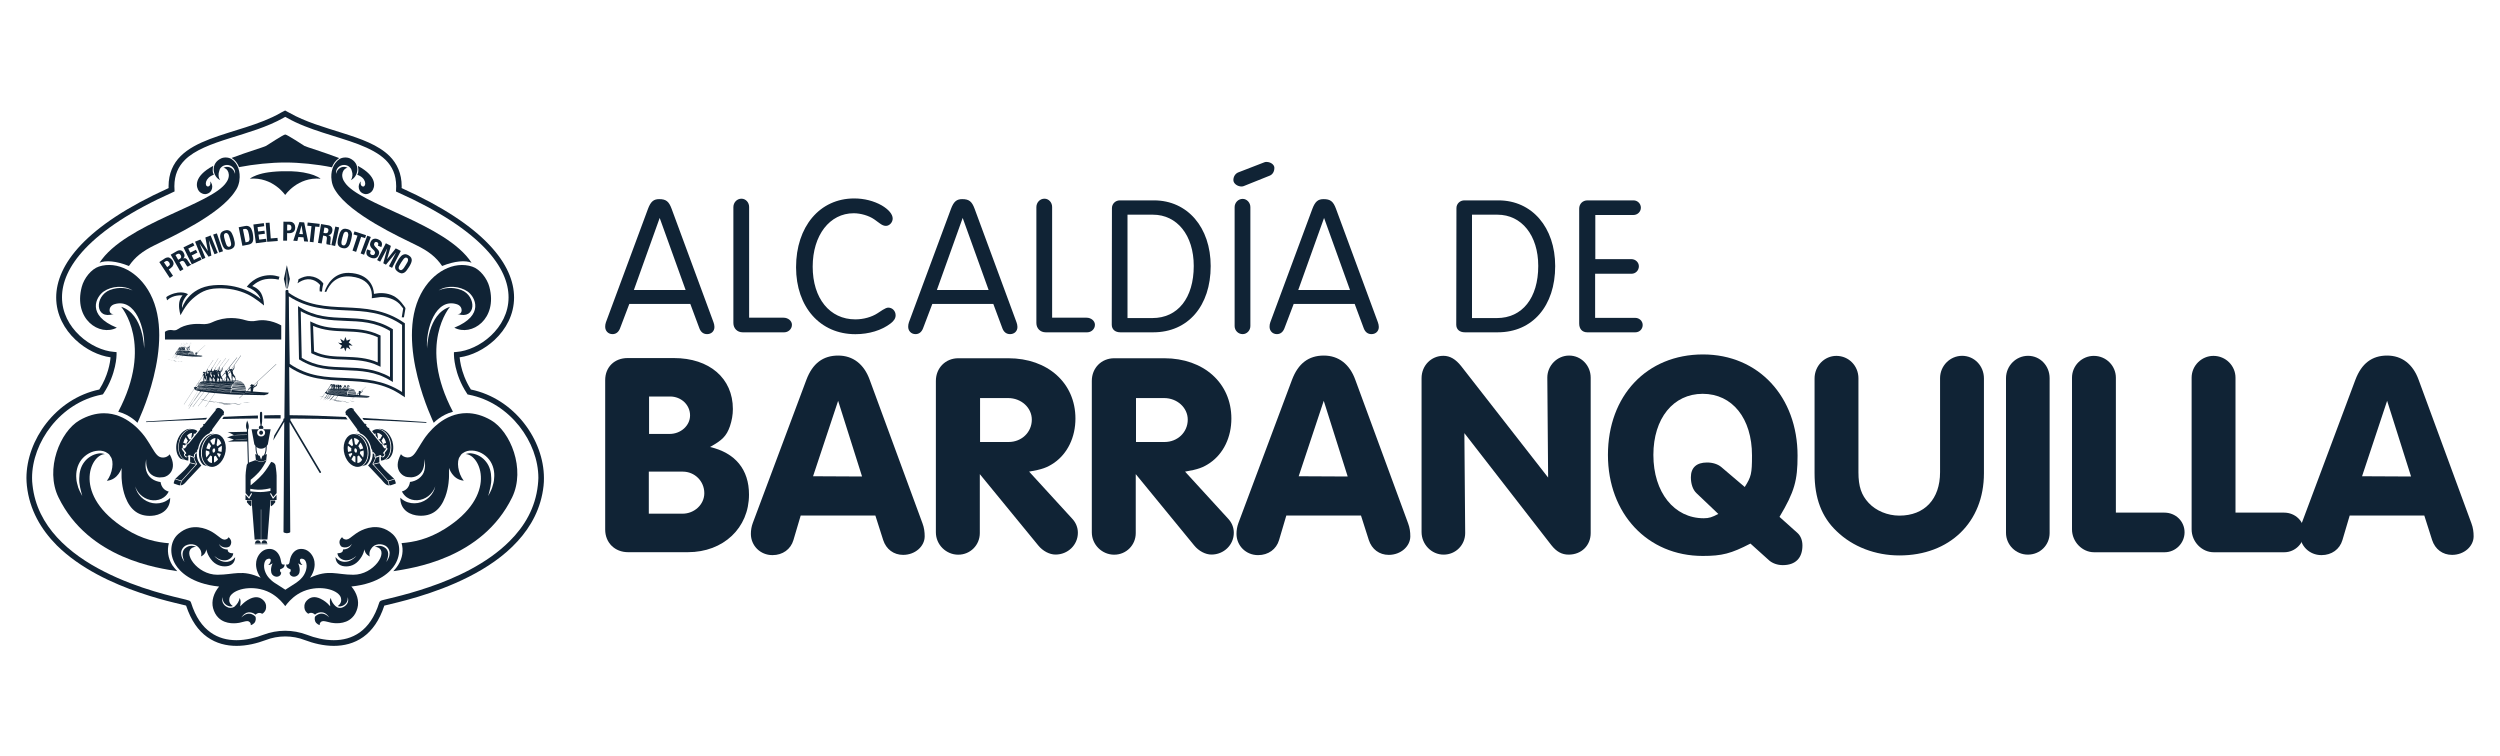 <?xml version="1.0" encoding="utf-8"?>
<!-- Generator: Adobe Illustrator 24.1.1, SVG Export Plug-In . SVG Version: 6.00 Build 0)  -->
<svg version="1.1" id="Capa_1" xmlns="http://www.w3.org/2000/svg" xmlns:xlink="http://www.w3.org/1999/xlink" x="0px" y="0px"
	 viewBox="0 0 400 121" style="enable-background:new 0 0 400 121;" xml:space="preserve">
<style type="text/css">
	.st0{fill:#102335;}
</style>
<g>
	<path class="st0" d="M119.84,79.13c0,5.34-4.09,9.22-9.78,9.22h-9.57c-2.11,0-3.66-1.51-3.66-3.62V60.82
		c0-2.11,1.51-3.53,3.58-3.53h7.41c5.69,0,9.44,3.23,9.44,8.15c0,0.95-0.17,1.85-0.47,2.76c-0.56,1.59-1.25,2.24-3.19,3.32
		C117.64,72.45,119.84,75.12,119.84,79.13 M103.81,75.47v6.72h5.39c1.9,0,3.49-1.47,3.49-3.28c0-1.94-1.55-3.45-3.45-3.45H103.81z
		 M103.85,63.44v5.99h3.28c1.81,0,3.28-1.34,3.28-2.97c0-1.68-1.42-3.02-3.19-3.02H103.85z"/>
	<path class="st0" d="M128.11,82.49l-1.16,3.92c-0.43,1.47-1.72,2.41-3.36,2.41c-1.94,0-3.45-1.51-3.45-3.4
		c0-0.56,0.09-1.16,0.3-1.72l8.58-22.93c0.99-2.63,2.67-3.88,5.09-3.88c2.37,0,4.14,1.38,5.04,3.88l8.45,22.97
		c0.26,0.69,0.35,1.38,0.35,2.07c0,1.59-1.51,2.97-3.45,2.97c-1.51,0-2.71-0.9-3.19-2.37l-1.25-3.92H128.11z M134.1,64.13
		l-4.01,12.07l7.84,0.04L134.1,64.13z"/>
	<path class="st0" d="M156.77,75.86v9.44c0,1.9-1.51,3.45-3.45,3.45c-1.94,0-3.58-1.59-3.58-3.58V60.94c0-2.07,1.55-3.62,3.58-3.62
		h8.02c6.29,0,10.73,3.96,10.73,9.65c0,2.97-1.25,5.6-3.45,7.11c-1.08,0.73-1.9,1.03-3.96,1.38l6.9,7.54c0.56,0.6,0.9,1.38,0.9,2.24
		c0,1.94-1.59,3.49-3.58,3.49c-0.95,0-2.03-0.56-2.76-1.46L156.77,75.86z M156.81,63.7v7.02h4.57c2.07,0,3.71-1.55,3.71-3.58
		c0-1.9-1.68-3.45-3.79-3.45H156.81z"/>
	<path class="st0" d="M181.72,75.86v9.44c0,1.9-1.51,3.45-3.45,3.45c-1.94,0-3.58-1.59-3.58-3.58V60.94c0-2.07,1.55-3.62,3.58-3.62
		h8.02c6.29,0,10.73,3.96,10.73,9.65c0,2.97-1.25,5.6-3.45,7.11c-1.08,0.73-1.9,1.03-3.96,1.38l6.9,7.54c0.56,0.6,0.9,1.38,0.9,2.24
		c0,1.94-1.59,3.49-3.58,3.49c-0.95,0-2.03-0.56-2.76-1.46L181.72,75.86z M181.76,63.7v7.02h4.57c2.07,0,3.71-1.55,3.71-3.58
		c0-1.9-1.68-3.45-3.79-3.45H181.76z"/>
	<path class="st0" d="M205.81,82.49l-1.16,3.92c-0.43,1.47-1.72,2.41-3.36,2.41c-1.94,0-3.45-1.51-3.45-3.4
		c0-0.56,0.09-1.16,0.3-1.72l8.58-22.93c0.99-2.63,2.67-3.88,5.09-3.88c2.37,0,4.14,1.38,5.04,3.88l8.45,22.97
		c0.26,0.69,0.35,1.38,0.35,2.07c0,1.59-1.51,2.97-3.45,2.97c-1.51,0-2.71-0.9-3.19-2.37l-1.25-3.92H205.81z M211.8,64.13
		l-4.01,12.07l7.84,0.04L211.8,64.13z"/>
	<path class="st0" d="M234.3,69.3l0.13,15.99c0,1.9-1.51,3.45-3.45,3.45c-1.94,0-3.53-1.64-3.53-3.62V60.51
		c0-2.03,1.55-3.58,3.49-3.58c1.08,0,1.98,0.56,2.84,1.64l13.92,17.84l-0.13-15.99c0-1.94,1.59-3.53,3.49-3.53
		c1.94,0,3.45,1.6,3.45,3.53v24.87c0,1.98-1.47,3.45-3.53,3.45c-1.08,0-1.94-0.47-2.76-1.51L234.3,69.3z"/>
	<path class="st0" d="M287.61,85.29c0.47,0.43,0.78,1.12,0.78,1.98c0,2.03-1.12,3.15-3.15,3.15c-0.86,0-1.64-0.3-2.15-0.73
		l-3.02-2.72c-3.1,1.6-4.53,1.98-7.63,1.98c-8.84,0-15.17-6.77-15.17-16.16c0-9.48,6.21-16.08,15.21-16.08
		c8.88,0,15.13,6.77,15.13,16.21c0,3.92-0.47,5.73-2.89,9.78L287.61,85.29z M279.16,77.92c1.03-1.64,1.16-2.11,1.16-5.04
		c0-5.95-3.15-9.87-7.89-9.87c-4.7,0-7.89,3.92-7.89,9.78c0,5.99,3.32,10.13,8.06,10.13c0.86,0,1.34-0.17,2.33-0.69l-3.49-3.32
		c-0.6-0.56-0.9-1.51-0.9-2.54c0-1.55,0.9-2.37,2.59-2.37c0.9,0,1.72,0.26,2.28,0.73L279.16,77.92z"/>
	<path class="st0" d="M317.43,75.73c0,7.8-5.47,13.14-13.53,13.14c-3.83,0-7.46-1.38-10.04-3.88c-2.41-2.28-3.53-5.3-3.53-9.27
		V60.56c0-2.03,1.59-3.62,3.49-3.62c1.98,0,3.53,1.6,3.53,3.58v15.04c0,2.28,0.47,3.66,1.64,4.91c1.16,1.25,3.02,2.03,4.91,2.03
		c4.05,0,6.51-2.67,6.51-6.94V60.51c0-1.98,1.6-3.58,3.53-3.58c1.94,0,3.49,1.6,3.49,3.62V75.73z"/>
	<path class="st0" d="M327.94,85.29c0,1.9-1.51,3.45-3.49,3.45c-1.9,0-3.49-1.55-3.49-3.49V60.51c0-1.98,1.6-3.58,3.53-3.58
		c1.94,0,3.45,1.6,3.45,3.58V85.29z"/>
	<path class="st0" d="M338.54,82.02h7.76c1.81,0,3.23,1.38,3.23,3.15c0,1.72-1.42,3.19-3.19,3.19h-11.29c-1.9,0-3.53-1.68-3.53-3.66
		V60.43c0-1.94,1.59-3.49,3.49-3.49c1.98,0,3.53,1.6,3.53,3.49V82.02z"/>
	<path class="st0" d="M357.68,82.02h7.76c1.81,0,3.23,1.38,3.23,3.15c0,1.72-1.42,3.19-3.19,3.19h-11.29c-1.9,0-3.53-1.68-3.53-3.66
		V60.43c0-1.94,1.6-3.49,3.49-3.49c1.98,0,3.53,1.6,3.53,3.49V82.02z"/>
	<path class="st0" d="M375.95,82.49l-1.16,3.92c-0.43,1.47-1.72,2.41-3.36,2.41c-1.94,0-3.45-1.51-3.45-3.4
		c0-0.56,0.09-1.16,0.3-1.72l8.58-22.93c0.99-2.63,2.67-3.88,5.08-3.88c2.37,0,4.14,1.38,5.04,3.88l8.45,22.97
		c0.26,0.69,0.35,1.38,0.35,2.07c0,1.59-1.51,2.97-3.45,2.97c-1.51,0-2.71-0.9-3.19-2.37l-1.25-3.92H375.95z M381.94,64.13
		l-4.01,12.07l7.84,0.04L381.94,64.13z"/>
	<path class="st0" d="M100.69,48.63l-1.49,3.92c-0.24,0.59-0.64,0.91-1.2,0.91c-0.7,0-1.17-0.53-1.17-1.17
		c0-0.26,0.03-0.47,0.12-0.73l6.73-18.15c0.44-1.17,0.91-1.55,1.79-1.55c1.08,0,1.55,0.35,1.99,1.55l6.7,18.15
		c0.09,0.26,0.15,0.5,0.15,0.76c0,0.67-0.5,1.14-1.17,1.14c-0.59,0-1-0.32-1.23-0.91l-1.46-3.92H100.69z M105.55,34.87l-4.13,11.53
		h8.28L105.55,34.87z"/>
	<path class="st0" d="M119.86,50.83h5.5c0.73,0,1.35,0.5,1.35,1.14c0,0.67-0.58,1.2-1.23,1.2h-6.65c-0.88,0-1.49-0.64-1.49-1.49
		V33.14c0-0.73,0.56-1.35,1.29-1.35c0.7,0,1.23,0.61,1.23,1.32V50.83z"/>
	<path class="st0" d="M141.25,49.57c0.38-0.23,0.64-0.35,0.88-0.35c0.64,0,1.17,0.53,1.17,1.23c0,0.47-0.26,0.88-0.79,1.29
		c-1.43,1.11-3.48,1.73-5.65,1.73c-5.62,0-9.49-4.33-9.49-10.71c0-6.5,3.78-11.01,9.31-11.01c1.61,0,3.16,0.41,4.39,1.11
		c1.14,0.67,1.76,1.43,1.76,2.11c0,0.62-0.53,1.17-1.08,1.17c-0.32,0-0.61-0.12-1-0.41c-0.53-0.38-0.82-0.59-0.88-0.64
		c-0.85-0.59-2.17-0.97-3.28-0.97c-3.84,0-6.56,3.51-6.56,8.55c0,5.06,2.72,8.43,6.82,8.43c1.32,0,2.63-0.38,3.54-0.97L141.25,49.57
		z"/>
	<path class="st0" d="M149.17,48.63l-1.49,3.92c-0.24,0.59-0.64,0.91-1.2,0.91c-0.7,0-1.17-0.53-1.17-1.17
		c0-0.26,0.03-0.47,0.12-0.73l6.73-18.15c0.44-1.17,0.91-1.55,1.79-1.55c1.08,0,1.55,0.35,1.99,1.55l6.7,18.15
		c0.09,0.26,0.15,0.5,0.15,0.76c0,0.67-0.5,1.14-1.17,1.14c-0.59,0-1-0.32-1.23-0.91l-1.46-3.92H149.17z M154.03,34.87l-4.13,11.53
		h8.28L154.03,34.87z"/>
	<path class="st0" d="M168.34,50.83h5.5c0.73,0,1.35,0.5,1.35,1.14c0,0.67-0.58,1.2-1.23,1.2h-6.65c-0.88,0-1.49-0.64-1.49-1.49
		V33.14c0-0.73,0.56-1.35,1.29-1.35c0.7,0,1.23,0.61,1.23,1.32V50.83z"/>
	<path class="st0" d="M179.26,53.17c-0.85,0-1.38-0.47-1.38-1.23l0.03-18.65c0-0.67,0.55-1.23,1.26-1.23h5.47
		c5.36,0,9.07,4.33,9.07,10.51c0,6.38-3.63,10.6-9.19,10.6H179.26z M180.4,34.35v16.54h3.98c4.07,0,6.62-3.22,6.62-8.34
		c0-4.89-2.66-8.2-6.53-8.2H180.4z"/>
	<path class="st0" d="M198.98,29.78c-0.12,0.03-0.21,0.06-0.32,0.06c-0.67,0-1.32-0.47-1.32-1.03c0-0.56,0.32-1.05,0.79-1.23
		l4.16-1.61c0.12-0.06,0.23-0.06,0.35-0.06c0.67,0,1.26,0.44,1.26,0.94c0,0.61-0.29,1.08-0.76,1.26L198.98,29.78z M200.06,52.17
		c0,0.7-0.56,1.29-1.23,1.29c-0.73,0-1.29-0.59-1.29-1.29V33.14c0-0.7,0.56-1.32,1.29-1.32c0.67,0,1.23,0.61,1.23,1.32V52.17z"/>
	<path class="st0" d="M206.99,48.63l-1.49,3.92c-0.24,0.59-0.64,0.91-1.2,0.91c-0.7,0-1.17-0.53-1.17-1.17
		c0-0.26,0.03-0.47,0.12-0.73l6.73-18.15c0.44-1.17,0.91-1.55,1.79-1.55c1.08,0,1.55,0.35,1.99,1.55l6.7,18.15
		c0.09,0.26,0.15,0.5,0.15,0.76c0,0.67-0.5,1.14-1.17,1.14c-0.59,0-1-0.32-1.23-0.91l-1.46-3.92H206.99z M211.85,34.87l-4.13,11.53
		h8.28L211.85,34.87z"/>
	<path class="st0" d="M234.38,53.17c-0.85,0-1.38-0.47-1.38-1.23l0.03-18.65c0-0.67,0.55-1.23,1.26-1.23h5.47
		c5.36,0,9.07,4.33,9.07,10.51c0,6.38-3.63,10.6-9.19,10.6H234.38z M235.52,34.35v16.54h3.98c4.07,0,6.62-3.22,6.62-8.34
		c0-4.89-2.66-8.2-6.53-8.2H235.52z"/>
	<path class="st0" d="M255.22,50.86h6.44c0.62,0,1.17,0.5,1.17,1.14c0,0.64-0.5,1.17-1.17,1.17h-7.7c-0.79,0-1.29-0.53-1.29-1.4
		V33.38c0-0.76,0.56-1.32,1.32-1.32h7.38c0.64,0,1.17,0.53,1.17,1.17c0,0.64-0.53,1.17-1.2,1.17h-6.09v7.06h5.77
		c0.67,0,1.2,0.53,1.2,1.14c0,0.67-0.53,1.2-1.17,1.2h-5.83V50.86z"/>
	<path class="st0" d="M81.94,79.58c-4.83,9.89-16.1,11.34-19.01,11.81c0.35-0.36,0.6-0.7,0.78-0.99c0.7-1.12,0.87-2.4,0.54-3.5
		c1.9-0.16,4.19-0.58,6.92-2.28c8.6-5.38,5.69-11.9,3.33-11.97c0.33-0.11,0.68-0.17,1.01-0.1c0.91,0.13,1.74,0.64,2.28,1.36
		c0.57,0.72,0.8,1.65,0.81,2.6c0.05,0.95-0.24,1.9-0.49,2.85c0.23-0.43,0.47-0.87,0.64-1.35c0.14-0.48,0.3-0.97,0.31-1.49
		c0.11-1.01-0.13-2.12-0.78-2.97c-0.65-0.84-1.65-1.42-2.73-1.46c-0.52-0.04-1.09,0.1-1.51,0.42c-0.21,0.13-0.35,0.33-0.46,0.54
		c-0.56,0.69-0.33,2.68,0.62,3.86c-1.85-0.19-2.35-2.05-2.35-2.05l-0.01,1.42c0,0.02-0.01,1.63-0.6,3.21
		c-0.8,2.14-2.17,3.13-4.18,3.02c-1.28-0.06-3.03-0.78-3.01-2.88c0.2,0.21,0.43,0.39,0.69,0.52c0.65,0.35,1.41,0.45,2.11,0.33
		c1.4-0.23,2.54-1.36,2.79-2.67c-0.41,1.28-1.61,2.16-2.85,2.22c-0.62,0.04-1.22-0.12-1.7-0.46c-0.34-0.24-0.6-0.57-0.78-0.93v-0.01
		c0.62-0.16,1.16-0.62,1.29-1.52c0.11-0.01,0.23-0.04,0.34-0.06c0.51-0.12,1.01-0.37,1.38-0.76c0.39-0.37,0.59-0.88,0.65-1.38
		c0.08-0.5,0.02-0.98-0.06-1.46c0,0.48-0.01,0.97-0.16,1.41c-0.13,0.45-0.39,0.83-0.74,1.09c-0.34,0.26-0.76,0.4-1.18,0.42h-0.06
		h-0.02c-0.13-0.01-0.31-0.02-0.56-0.04c-0.66-0.04-2.44-1.13-1.04-3.66c0.24,0.31,0.59,0.49,1,0.52h0.07c0.8,0,1.15-0.57,1.78-1.61
		c0.23-0.37,0.49-0.81,0.83-1.32c0.24-0.36,1-1.45,2.23-2.43l0.2-0.16c1.13-0.86,2.62-1.57,4.39-1.57c1.28,0,2.6,0.37,3.91,1.13
		C81.67,69.03,84.13,75.05,81.94,79.58"/>
	<path class="st0" d="M41.27,66.48v0.48c-1.91,0.01-3.8,0.04-5.71,0.08l0.23-0.35C37.61,66.6,39.44,66.53,41.27,66.48"/>
	<polygon class="st0" points="40.23,80.86 40.11,81 39.97,80.87 39.97,80.81 39.93,80.84 39.78,80.71 39.78,80.67 39.65,80.53 
		39.65,80.52 39.52,80.39 39.5,80.07 40.2,80.07 	"/>
	<path class="st0" d="M61.12,39.08c0,0.11-0.04,0.23-0.08,0.37L61,39.53l-0.54-0.23c0.06-0.13,0.08-0.24,0.06-0.34
		c-0.01-0.1-0.07-0.16-0.19-0.21l-0.16-0.05l-0.13,0.04l-0.1,0.08l-0.06,0.12l-0.04,0.24L60,39.44l0.35,0.37l0.21,0.25l0.1,0.24
		v0.23l-0.07,0.24c-0.13,0.29-0.3,0.47-0.53,0.53c-0.23,0.06-0.49,0.04-0.81-0.1c-0.31-0.13-0.51-0.3-0.59-0.5
		c-0.06-0.2-0.06-0.43,0.05-0.69l0.06-0.11l0.56,0.23l-0.04,0.08l-0.06,0.19l0.01,0.16l0.07,0.13l0.17,0.11l0.27,0.01
		c0.1-0.02,0.16-0.1,0.22-0.22l0.04-0.17l-0.04-0.16l-0.11-0.17l-0.19-0.19l-0.27-0.28l-0.16-0.27l-0.04-0.29
		c0.01-0.1,0.04-0.21,0.08-0.31c0.12-0.28,0.29-0.46,0.49-0.52c0.22-0.07,0.45-0.06,0.72,0.06c0.12,0.05,0.23,0.11,0.33,0.18
		l0.22,0.25C61.09,38.86,61.12,38.97,61.12,39.08"/>
	<polygon class="st0" points="31.59,61.84 31.59,61.87 32.04,61.91 32.06,61.88 	"/>
	<path class="st0" d="M34.59,69.46c-1.06-0.07-2.09,1.09-2.27,2.56c-0.19,1.46,0.52,2.64,1.56,2.68c1.01,0.04,2-1.08,2.21-2.49
		C36.3,70.78,35.64,69.54,34.59,69.46 M34.8,70.15c0.12,0.06,0.23,0.15,0.33,0.27c0.12,0.14,0.2,0.34,0.28,0.54l-0.6,0.45
		l-0.16-0.19L34.8,70.15z M34.48,70.09l-0.16,1l-0.29,0.08l-0.4-0.65C33.9,70.25,34.2,70.09,34.48,70.09 M33.43,70.79l0.35,0.59
		c-0.12,0.14-0.21,0.33-0.25,0.53l-0.52-0.17C33.11,71.37,33.25,71.04,33.43,70.79 M32.94,72.11l0.01-0.05l0.54,0.18
		c0,0.11,0.01,0.22,0.04,0.31l-0.51,0.66C32.92,72.89,32.89,72.51,32.94,72.11 M33.93,74.07h-0.04c-0.22,0-0.41-0.11-0.58-0.3
		l-0.15-0.22l0.52-0.69l0.24,0.17V74.07z M34.05,72.37v-0.02h-0.01l-0.05-0.27c0.02-0.21,0.16-0.34,0.27-0.34h0.01l0.1,0.05
		l0.04,0.05h-0.01l0.01,0.02l0.02,0.23c-0.02,0.19-0.16,0.34-0.27,0.34L34.05,72.37z M34.24,74v-0.95l0.28-0.15l0.37,0.59
		C34.7,73.74,34.47,73.92,34.24,74 M35.08,73.21l-0.35-0.57l0.08-0.16l0.53,0.15C35.28,72.84,35.19,73.04,35.08,73.21 M35.46,72.13
		l-0.02,0.18l-0.53-0.13l0.01-0.05c0.02-0.14,0.01-0.29-0.01-0.41l0.57-0.42C35.51,71.56,35.51,71.84,35.46,72.13"/>
	<path class="st0" d="M65.8,41.26c-0.08-0.15-0.22-0.28-0.41-0.4c-0.2-0.12-0.37-0.18-0.53-0.19c-0.16,0-0.3,0.04-0.44,0.12
		c-0.13,0.07-0.27,0.18-0.39,0.35c-0.12,0.14-0.24,0.31-0.36,0.52c-0.12,0.19-0.22,0.39-0.3,0.54c-0.1,0.18-0.15,0.35-0.16,0.51
		c-0.01,0.16,0.02,0.29,0.1,0.43c0.08,0.13,0.22,0.25,0.41,0.39c0.19,0.12,0.37,0.18,0.52,0.21c0.16,0,0.29-0.04,0.43-0.11
		c0.15-0.08,0.27-0.21,0.39-0.36c0.12-0.15,0.23-0.33,0.36-0.52c0.12-0.19,0.23-0.37,0.31-0.56c0.08-0.17,0.13-0.34,0.15-0.49
		C65.89,41.54,65.86,41.4,65.8,41.26 M65.29,41.65c-0.01,0.1-0.06,0.21-0.12,0.33c-0.07,0.12-0.16,0.28-0.27,0.45
		c-0.11,0.18-0.2,0.33-0.28,0.44c-0.1,0.12-0.17,0.2-0.25,0.26l-0.2,0.1l-0.22-0.06l-0.15-0.17l-0.01-0.24
		c0.02-0.08,0.06-0.19,0.13-0.31c0.07-0.13,0.16-0.28,0.27-0.46c0.11-0.17,0.2-0.31,0.29-0.42c0.08-0.12,0.16-0.21,0.24-0.27
		l0.2-0.1l0.22,0.06l0.14,0.17V41.65z"/>
	<polygon class="st0" points="32.26,41.54 30.69,42.3 29.35,39.58 30.87,38.84 31.1,39.28 30.12,39.77 30.44,40.41 31.35,39.96 
		31.58,40.41 30.67,40.87 31.03,41.59 32.03,41.09 	"/>
	<polygon class="st0" points="58.57,37.63 58.41,38.1 57.78,37.9 56.98,40.3 56.4,40.1 57.2,37.7 56.56,37.5 56.72,37.03 	"/>
	<path class="st0" d="M58.79,72.02c-0.18-1.47-1.21-2.63-2.27-2.56c-1.04,0.07-1.7,1.32-1.5,2.75c0.2,1.41,1.19,2.52,2.22,2.49
		C58.29,74.67,58.99,73.48,58.79,72.02 M58.11,71.75l-0.51,0.17c-0.06-0.21-0.15-0.39-0.27-0.53l0.35-0.59
		C57.86,71.04,58.02,71.37,58.11,71.75 M57.48,70.53l-0.39,0.65l-0.3-0.08l-0.16-1C56.91,70.09,57.21,70.25,57.48,70.53
		 M55.99,70.42c0.11-0.12,0.22-0.21,0.33-0.27l0.17,1.06l-0.17,0.19l-0.59-0.45C55.79,70.75,55.87,70.56,55.99,70.42 M55.66,72.13
		c-0.05-0.29-0.05-0.57,0-0.83l0.56,0.42c-0.02,0.12-0.04,0.27-0.01,0.41l0.01,0.05l-0.52,0.13L55.66,72.13z M55.76,72.63l0.54-0.15
		l0.07,0.16l-0.35,0.57C55.92,73.04,55.84,72.84,55.76,72.63 M56.87,74c-0.23-0.08-0.45-0.26-0.65-0.51l0.37-0.59l0.28,0.15V74z
		 M57.08,72.35l-0.01,0.02l-0.11,0.06c-0.11,0-0.24-0.14-0.27-0.34l0.02-0.23l0.01-0.03l0.02-0.05l0.1-0.05h0.01
		c0.11,0,0.24,0.13,0.27,0.34L57.08,72.35z M57.8,73.77c-0.17,0.19-0.36,0.3-0.58,0.3h-0.04v-1.04l0.24-0.17l0.52,0.69L57.8,73.77z
		 M58.09,73.22l-0.51-0.66c0.02-0.1,0.05-0.21,0.05-0.31l0.53-0.18l0.01,0.05C58.23,72.51,58.2,72.89,58.09,73.22"/>
	<polygon class="st0" points="32.51,61.91 32.49,61.95 32.66,61.97 32.69,61.93 	"/>
	<polygon class="st0" points="34.09,62.04 34.06,62.09 34.9,62.16 34.93,62.11 	"/>
	<path class="st0" d="M41.72,86.92h-0.91c0-0.27,0.19-0.47,0.42-0.47h0.05C41.53,86.45,41.72,86.65,41.72,86.92"/>
	<polygon class="st0" points="33.42,38.44 33.41,38.44 33.82,40.89 33.37,41.07 31.97,39.02 31.96,39.03 32.86,41.26 32.34,41.48 
		31.21,38.67 32.06,38.33 33.25,40.15 33.26,40.15 32.86,38 33.7,37.67 34.84,40.47 34.32,40.68 	"/>
	<polygon class="st0" points="32.09,61.88 32.07,61.91 32.45,61.95 32.48,61.91 	"/>
	<polygon class="st0" points="59.33,37.92 58.25,40.76 57.7,40.55 58.76,37.71 	"/>
	<polygon class="st0" points="39.3,62.06 37.15,61.88 37.15,61.85 39.29,62.01 	"/>
	<path class="st0" d="M33.15,66.84l-0.22,0.29c-3.17,0.1-6.36,0.23-9.55,0.41v-0.11C26.65,67.25,29.91,67.04,33.15,66.84"/>
	<path class="st0" d="M58.55,74.4l-0.7,0.22c0.76-0.34,1.23-1.39,1.08-2.6c-0.22-1.76-1.36-2.52-2.09-2.61h0.06
		c1.07-0.08,2.16,1.13,2.35,2.61C59.39,73.06,59.12,73.95,58.55,74.4"/>
	<polygon class="st0" points="39.35,62.46 39.35,62.49 39.23,62.49 37.04,62.3 37.04,62.24 	"/>
	<path class="st0" d="M44.9,66.42v0.53h-2.63v-0.49C43.15,66.43,44.02,66.42,44.9,66.42"/>
	<path class="st0" d="M42.14,68.45l-0.04,0.17h-0.65l-0.04-0.17c0-0.19,0.12-0.34,0.29-0.37c-0.02-0.1-0.11-0.47-0.11-1.03
		c0-0.98-0.04-1.16,0.18-1.16c0.22,0,0.18,0.16,0.18,1.16c0,0.55-0.08,0.93-0.11,1.03C42.01,68.11,42.14,68.26,42.14,68.45"/>
	<polygon class="st0" points="39.29,62 37.17,61.83 37.17,61.8 39.27,61.95 	"/>
	<polygon class="st0" points="39.27,61.94 37.2,61.78 37.2,61.75 39.11,61.88 37.22,61.7 37.22,61.64 38.05,61.71 39.21,61.8 	"/>
	<polygon class="st0" points="39.2,61.75 37.25,61.6 37.25,61.58 39.18,61.7 	"/>
	<path class="st0" d="M28.98,77l-0.19,0.66l-0.23-0.04c-0.16-0.05-0.31-0.1-0.47-0.16l-0.28-0.1c-0.07-0.07,0.12-0.53,0.19-0.68
		L28.98,77z"/>
	<path class="st0" d="M42.68,71.35c0.12-0.14,0.18-0.28,0.18-0.28s0.39-2.08,0.44-2.39h-1.23c0.2,0.1,0.35,0.3,0.35,0.55
		c0,0.33-0.25,0.59-0.56,0.59h-0.17c-0.3,0-0.56-0.27-0.56-0.59c0-0.25,0.14-0.46,0.35-0.55h-1.23c0.05,0.31,0.44,2.39,0.44,2.39
		s0.06,0.13,0.18,0.28l0.02,0.36c0,0.4,0.08,0.76,0.2,1.04l-0.25-0.1l0.11,0.99l0.75,0.22h0.14l0.75-0.22l0.11-0.99l-0.25,0.1
		c0.12-0.28,0.21-0.64,0.21-1.04L42.68,71.35z M42.5,71.7c0,0.47-0.11,0.88-0.29,1.15l-0.22,0.08l-0.22,0.6l-0.22-0.6l-0.22-0.08
		c-0.18-0.26-0.29-0.68-0.29-1.15l-0.01-0.19c0.17,0.14,0.41,0.28,0.74,0.28c0.33,0,0.57-0.13,0.74-0.28L42.5,71.7z"/>
	<polygon class="st0" points="64.13,40.15 62.73,42.86 62.23,42.59 63.35,40.44 63.33,40.44 61.75,42.35 61.33,42.12 61.96,39.73 
		60.83,41.87 60.34,41.61 61.74,38.92 62.54,39.34 61.94,41.44 61.96,41.44 63.32,39.74 	"/>
	<polygon class="st0" points="36.91,62.27 36.9,62.34 34.93,62.16 34.96,62.11 	"/>
	<path class="st0" d="M32.22,74.47c0,0-2.08,2.21-2.21,2.35c-0.29,0.33-0.64,0.83-1.13,0.84l0.2-0.69l2.45-2.72v-0.01
		c-0.27-0.45-0.4-0.78-0.47-1.03l0.12-0.08l0.02-0.18l-0.01-0.18l0.17-0.23l0.12,0.01C31.44,73.79,32.22,74.47,32.22,74.47"/>
	<path class="st0" d="M33.27,74.62l-0.7-0.22c-0.57-0.45-0.85-1.34-0.71-2.38c0.19-1.47,1.28-2.69,2.35-2.61h0.06
		c-0.71,0.08-1.87,0.85-2.09,2.61C32.03,73.23,32.5,74.28,33.27,74.62"/>
	<path class="st0" d="M42.09,69.23c0,0.18-0.14,0.33-0.31,0.33c-0.17,0-0.31-0.14-0.31-0.33c0-0.18,0.15-0.33,0.31-0.33
		C41.94,68.91,42.09,69.05,42.09,69.23"/>
	<polygon class="st0" points="32.72,61.93 32.69,61.97 33.19,62.01 33.22,61.97 	"/>
	<rect x="40.77" y="86.96" class="st0" width="0.98" height="0.12"/>
	<path class="st0" d="M42.74,86.92h-0.9c0-0.27,0.19-0.47,0.43-0.47h0.04C42.55,86.45,42.74,86.65,42.74,86.92"/>
	<rect x="41.8" y="86.96" class="st0" width="0.98" height="0.12"/>
	<path class="st0" d="M60.7,73.99l-0.99,0.23c0.25-0.41,0.37-0.75,0.43-0.99l0.11-0.04l0.04-0.01l0.21-0.06l0.19-0.1L60.7,73.99z"/>
	<path class="st0" d="M63.06,76.61l-0.97,0.29l-2.32-2.58l0.94-0.22c0.07,0.18,0.22,0.36,0.34,0.51
		C61.68,75.39,62.37,75.91,63.06,76.61"/>
	<path class="st0" d="M61.79,71.78l-0.06,0.12l-0.04,0.02l-0.17,0.25l-0.17,0.2c-0.07,0.12-0.05,0.21,0.06,0.24
		c0.1,0.02,0.12,0.12,0.07,0.24l-0.27,0.2C61.09,73.1,61,73.04,61,72.94c-0.01-0.12-0.08-0.16-0.23-0.11l-0.3,0.12l-0.21,0.07
		l-0.05,0.02l-0.13,0.04l-0.04-0.1l0.01-0.05l0.05-0.16c-0.11-0.13-0.21-0.27-0.31-0.41l-0.18,0.02l0.02-0.14
		c-0.11-0.02-0.11-0.04-0.06-0.16v-0.04l-0.08-0.13l-0.07-0.1c-0.21-1.15-0.95-2.15-1.81-2.49l-0.01-0.03L57.37,69l-0.05-0.01
		L57.18,69l0.02-0.13l-0.02-0.16c-0.07-0.08-1.17-1.61-1.62-2.22l-0.06-0.03l-0.07-0.05l-0.11-0.01l0.01-0.12l-0.01-0.11l-0.01-0.05
		l-0.05-0.06l0.02-0.14c0.02-0.16,0.28-0.4,0.51-0.53c0.33-0.19,0.45-0.07,0.52-0.12l0.05,0.05l0.07,0.04l0.07,0.05h0.11l-0.04,0.13
		l0.04,0.1l0.01,0.02c0.17,0.22,0.35,0.42,0.51,0.63c0.41,0.51,0.82,1.01,1.22,1.52l0.01,0.01c0.11-0.05,0.15-0.04,0.13,0.06
		c0.15-0.04,0.18,0.03,0.08,0.16v0.05l0.24,0.3l0.04,0.01l0.1,0.07c0.14-0.02,0.18,0.02,0.1,0.16v0.02c0.13,0.19,0.27,0.36,0.4,0.54
		l0.22,0.24l0.02,0.04c0.41,0.49,0.81,1,1.21,1.5l0.13,0.05l0.08,0.11l0.14,0.02l-0.07,0.16c0.11,0.15,0.21,0.28,0.31,0.42
		l0.17-0.01h0.04L61.79,71.78z"/>
	<polygon class="st0" points="44.04,80.07 44.03,80.39 43.9,80.52 43.9,80.53 43.76,80.67 43.76,80.71 43.63,80.83 43.57,80.81 
		43.57,80.87 43.44,81 43.32,80.86 43.34,80.07 	"/>
	<polygon class="st0" points="61.3,71.02 61.3,71.02 61.3,71.02 	"/>
	<path class="st0" d="M60.97,73.69h-0.02l-0.01-0.6H61l0.25,0.1c0.2-0.04,0.3-0.23,0.35-0.33c0.06-0.11,0.04-0.25-0.06-0.29
		l0.02-0.08l0.04-0.1l0.13-0.17l0.07-0.08l0.13-0.21l0.04-0.02l0.06-0.12l-0.08-0.06h-0.05l-0.04-0.04c0.01-0.16,0-0.31-0.01-0.48
		l-0.01-0.05l-0.4,0.13l0.06-0.13l-0.16-0.02l-0.05-0.11l0.48-0.17c-0.08-0.35-0.23-0.66-0.4-0.9l-0.34,0.55
		c0.11,0.14,0.2,0.31,0.24,0.52h-0.01l-0.13-0.05c-0.21-0.24-0.4-0.49-0.59-0.74l0.25,0.07l0.37-0.62
		c-0.25-0.27-0.54-0.42-0.81-0.42l0.15,0.93c-0.12-0.16-0.25-0.31-0.37-0.47l-0.06-0.4l-0.17,0.11H59.9l-0.2-0.24l-0.17-0.22
		c0.22-0.18,0.47-0.29,0.75-0.31c1.01-0.06,1.99,1.04,2.17,2.45C62.63,72.52,61.96,73.65,60.97,73.69"/>
	<path class="st0" d="M62.21,73.4l-0.66,0.21c0.74-0.33,1.18-1.33,1.03-2.49c-0.2-1.69-1.3-2.41-1.99-2.49l0.06-0.01
		c1.01-0.07,2.06,1.09,2.24,2.5C63.02,72.11,62.75,72.96,62.21,73.4"/>
	<path class="st0" d="M68.22,67.53v0.13c-3.34-0.21-6.69-0.36-10.03-0.48l-0.21-0.31C61.4,67.07,64.81,67.31,68.22,67.53"/>
	<path class="st0" d="M46.41,67.16l4.97,8.38v0.01l-0.09,0.12h-0.14l-4.82-8.12l0.11,17.57c0,0.11-0.37,0.2-0.54,0.2
		c-0.16,0-0.54-0.1-0.54-0.2l0.12-17.63l-1.76,2.97l0.16-0.77l1.5-2.52l-0.08-0.11l0.15-0.12h0.05l0.19-20.37
		c0-0.11,0.07-0.19,0.23-0.19c0.17,0,0.23,0.08,0.23,0.19v0.25l0.12,11.88l0.07,7.73c2.99,0.02,5.99,0.13,8.98,0.29l0.3,0.39
		c-3.05-0.08-6.11-0.13-9.16-0.14l0.05,0.1L46.41,67.16z"/>
	<path class="st0" d="M59.52,30.59c-0.25,0.31-0.72,0.51-1.05,0.47c-1.21-0.17-1.33-1.5-0.72-2.04c-0.18,0.54,0.14,0.87,0.41,0.82
		c0.48-0.1,0.45-1.39-1.01-1.88c0.04-0.06,0.33-0.43,0.1-1.42C60.5,28.27,59.98,30,59.52,30.59"/>
	<path class="st0" d="M64.87,49.36l-0.24,1.41h-0.35l0.23-1.42c-0.21-0.23-0.37-0.48-0.58-0.71c-0.76-0.78-1.97-1.16-3.05-1.11
		l-1.4,0.19c0-0.08,0.54-3.03-3.27-3.47c-2.41-0.28-3.52,1.28-4.01,2.45l-0.26-0.02c0.34-1.12,1.48-3.08,3.85-3.02
		c3.4,0.1,4.04,2.41,4.04,3.36l0.72-0.11c1.13-0.08,2.22,0.16,3.1,0.91c0.4,0.35,0.75,0.77,1.06,1.22
		C64.76,49.12,64.88,49.26,64.87,49.36"/>
	<path class="st0" d="M63.31,77.37l-0.27,0.1c-0.16,0.06-0.33,0.11-0.48,0.16l-0.23,0.04L62.15,77l0.97-0.3
		C63.19,76.84,63.38,77.3,63.31,77.37"/>
	<path class="st0" d="M62.23,77.67c-0.48-0.01-0.85-0.52-1.13-0.85c-0.13-0.15-2.21-2.35-2.21-2.35s0.79-0.69,0.74-1.91l0.12-0.01
		l0.17,0.23l-0.01,0.18l0.02,0.18l0.12,0.08c-0.06,0.24-0.2,0.58-0.47,1.03l0.01,0.01l2.45,2.72L62.23,77.67z"/>
	<path class="st0" d="M54.27,25.29l-0.05,0.04c-0.51,0.33-0.88,0.83-1.11,1.44C50.72,26.28,47.94,26,45.64,26
		c-2.28,0-5.02,0.28-7.39,0.74c-0.23-0.59-0.6-1.09-1.1-1.41l-0.1-0.06c2.6-0.98,5.24-1.76,5.51-1.92c0.24-0.14,2.79-1.83,3.08-1.83
		s2.84,1.69,3.08,1.83C48.94,23.49,51.65,24.29,54.27,25.29"/>
	<path class="st0" d="M42.65,73.63l-0.01,0.06c0.02-0.02,0.02-0.04,0.04-0.05L42.65,73.63z M43.72,79.53l0.54-0.63
		c0-1.01,0.01-2.39,0-2.79c-0.01-0.64-0.19-1.7-0.19-1.7s-0.11-0.33-0.46-0.44l-0.22-0.07c-0.24,0.42-0.8,1.31-1.33,1.93
		c-0.71,0.83-1.96,1.83-1.96,1.83v-0.89c0,0,0.62-0.47,1.32-1.22c0.52-0.56,1.01-1.46,1.22-1.87l-0.74,0.22l-0.13,0.04l-0.13-0.04
		l-0.74-0.22l-0.01-0.06c-0.23,0.08-0.7,0.26-0.95,0.35l-0.12,0.05l-0.14-5.29l0.02-0.01c0,0,0.17-0.25,0.08-0.72
		c-0.08-0.45-0.23-0.59-0.24-0.76c0,0.17-0.12,0.33-0.17,0.78c-0.05,0.47,0.14,0.71,0.14,0.71v0.35l-3.1,0.07
		c0.3,0.04,0.89,0.4,1.01,0.47c0.64-0.08,2.09-0.08,2.09-0.08v0.06c-0.22-0.02-1.65,0.04-2.09,0.05c-0.36,0.05-1.09,0.35-1.09,0.35
		c0.3,0.02,1,0.3,1.09,0.35c0.51-0.1,2.09-0.13,2.09-0.13v0.05c-0.29,0.01-1.75,0.06-2.09,0.08c-0.11,0.04-0.99,0.3-0.99,0.31
		l3.13-0.03l0.1,3.49c-0.13,0.13-0.18,0.28-0.18,0.28s-0.18,1.06-0.19,1.7c-0.01,0.4,0,1.77,0,2.79l0.54,0.63l0.36-0.63l0.14,0.11
		l-0.47,0.82l-0.58-0.65v0.83h0.97l0.49,6.34l1-0.03v-4.8h0.05v4.8h1l0.49-6.31h0.97v-0.83l-0.57,0.65l-0.48-0.82l0.14-0.11
		L43.72,79.53z M43.28,78.55c0,0-0.95,0.18-1.62,0.18c-0.66,0-1.62-0.12-1.62-0.12v-0.4c0,0,1.07,0.21,1.86,0.13
		c0.77-0.06,1.38-0.23,1.38-0.23V78.55z"/>
	<path class="st0" d="M21.99,67.65c0,0-1.18-1.29-3.07-1.77c5.69-10.78,0.48-16.78,0.47-16.79c3.6,1.14,3.67,6.68,3.67,6.68
		c0.25-3.1-1.38-8.17-4.77-7.09c-1.04,0.33-0.97,1.68-0.1,1.56c-3.03,0.99-3.08-2.85-0.63-3.83c1.62-0.63,2.98-0.24,3.66,0.07
		c-1.34-0.89-3.39-0.72-4.65,0.17c-1.21,0.86-2.78,3.78,2.12,5.78c-2.76,1.46-6.98-1.38-5.61-6.53c0.36-1.38,1.52-2.85,2.74-3.25
		c2.9-0.95,6.37,0.8,8.23,4.39C28.2,55,21.99,67.65,21.99,67.65"/>
	<path class="st0" d="M72.69,52.43c4.9-2,3.33-4.93,2.14-5.78c-1.27-0.89-3.32-1.06-4.65-0.18c0.68-0.3,2.04-0.69,3.65-0.06
		c2.46,0.98,2.4,4.82-0.63,3.83c0.87,0.12,0.94-1.23-0.1-1.56c-3.39-1.09-5.02,3.98-4.77,7.09c0,0,0.07-5.54,3.67-6.68
		c-0.01,0.01-5.22,6.01,0.47,16.79c-1.88,0.48-3.07,1.77-3.07,1.77S63.19,55,67.33,47.05c1.86-3.6,5.34-5.35,8.23-4.39
		c1.22,0.4,2.38,1.87,2.74,3.25C79.67,51.05,75.45,53.89,72.69,52.43"/>
	<path class="st0" d="M31.34,74.32l-2.32,2.58l-0.97-0.29c0.69-0.7,1.38-1.22,2-2c0.13-0.14,0.27-0.33,0.34-0.51L31.34,74.32z"/>
	<path class="st0" d="M31.58,68.98l-0.17,0.22l-0.21,0.24l-0.18-0.11l-0.06,0.4c-0.12,0.16-0.25,0.31-0.37,0.47l0.14-0.93
		c-0.27,0-0.56,0.16-0.81,0.42l0.37,0.62l0.27-0.07c-0.2,0.24-0.4,0.49-0.59,0.74l-0.13,0.05h-0.02c0.05-0.21,0.13-0.37,0.24-0.52
		l-0.34-0.56c-0.17,0.24-0.31,0.56-0.4,0.9l0.48,0.17l-0.05,0.11l-0.16,0.03l0.06,0.13l-0.4-0.13v0.05
		c-0.02,0.17-0.02,0.33-0.02,0.48l-0.04,0.04h-0.04l-0.1,0.06l0.07,0.12l0.02,0.02l0.13,0.21l0.07,0.08l0.13,0.17l0.04,0.1
		l0.02,0.08c-0.1,0.04-0.12,0.18-0.06,0.29c0.05,0.1,0.15,0.29,0.35,0.33l0.25-0.1l0.01,0.01l0.05-0.01h0.01l-0.01,0.6h-0.01
		c-1-0.04-1.68-1.17-1.5-2.57c0.18-1.41,1.16-2.51,2.17-2.45C31.13,68.69,31.38,68.8,31.58,68.98"/>
	<path class="st0" d="M35.8,66.18l-0.01,0.11l0.02,0.12l-0.12,0.01l-0.06,0.05l-0.07,0.02c-0.45,0.62-1.55,2.14-1.62,2.22
		l-0.01,0.16L33.94,69l-0.14-0.01L33.74,69l-0.23,0.31v0.01c-0.87,0.35-1.62,1.35-1.82,2.5l-0.07,0.1l-0.08,0.13v0.04
		c0.06,0.12,0.05,0.13-0.06,0.16l0.02,0.14l-0.18-0.02c-0.11,0.14-0.21,0.28-0.31,0.41l0.06,0.16v0.05l-0.04,0.1l-0.13-0.04
		l-0.04-0.02l-0.22-0.07l-0.3-0.12c-0.14-0.05-0.22-0.01-0.22,0.11c-0.01,0.1-0.1,0.16-0.23,0.13l-0.27-0.21
		c-0.05-0.12-0.02-0.22,0.08-0.24c0.1-0.04,0.12-0.12,0.05-0.24l-0.17-0.21l-0.17-0.25l-0.04-0.03l-0.06-0.12l0.08-0.06l0.04,0.01
		h0.17c0.11-0.14,0.2-0.28,0.31-0.42l-0.07-0.16L30,71.13l0.08-0.11l0.13-0.05c0.4-0.49,0.81-1,1.21-1.5l0.04-0.04l0.2-0.24
		c0.13-0.18,0.27-0.35,0.4-0.53v-0.04c-0.08-0.13-0.04-0.18,0.1-0.16l0.1-0.07l0.04-0.01l0.24-0.3v-0.05
		c-0.1-0.13-0.06-0.19,0.08-0.16l0.13-0.06l0.01-0.01c0.41-0.51,0.81-1.01,1.22-1.52l0.51-0.62l0.01-0.02l0.04-0.11l-0.04-0.13h0.11
		l0.07-0.05l0.08-0.04l0.04-0.05c0.07,0.05,0.19-0.07,0.52,0.12c0.23,0.13,0.48,0.37,0.51,0.53l0.02,0.14l-0.05,0.06L35.8,66.18z"/>
	<polygon class="st0" points="29.82,71.02 29.81,71.02 29.82,71.02 	"/>
	<path class="st0" d="M29.58,73.6l-0.68-0.2c-0.54-0.43-0.8-1.29-0.68-2.28c0.18-1.41,1.23-2.57,2.25-2.5l0.06,0.01
		c-0.68,0.07-1.78,0.8-1.99,2.49C28.39,72.28,28.84,73.28,29.58,73.6"/>
	<path class="st0" d="M38.68,64.57c0,0-0.24,0.15-0.64,0.12c-0.39-0.02-0.65-0.18-1-0.11c0,0,0.19-0.1,0.63,0
		C38.1,64.68,38.42,64.66,38.68,64.57"/>
	<path class="st0" d="M37.13,64.65c-0.11,0.04-0.39,0.12-0.8,0.1c-0.53-0.04-0.89-0.21-1.34-0.15c0,0,0.24-0.08,0.82,0.03
		C36.37,64.73,36.78,64.72,37.13,64.65"/>
	<path class="st0" d="M37.28,64.47c0,0-0.39,0.17-1.04,0.13c-0.66-0.04-1.1-0.25-1.67-0.17c0,0,0.31-0.12,1.03,0.02
		C36.33,64.59,36.85,64.57,37.28,64.47"/>
	<path class="st0" d="M31.4,74.22l-0.98-0.23v-0.97l0.05,0.02l0.16,0.07l0.19,0.06l0.04,0.01l0.11,0.04
		C31.03,73.47,31.16,73.81,31.4,74.22"/>
	<path class="st0" d="M42.53,63.02l0.4-0.08l0.08-0.11l-2.56-0.19l-0.57-0.04l-0.31-0.02l0.53-0.49l0.01,0.52l0.27,0.03l0.07,0.01
		l0.11-0.59l0.52-0.33l0.21-0.74l2.91-2.7l-0.02-0.04l-3.57,3.32l-0.17-0.01l-0.14-0.1c-0.11,0.02-0.12,0.1-0.12,0.1l-0.2,0.21
		c0,0,0.02,0.05,0.2,0.04l0.02,0.06l-0.36,0.22l-0.21,0.4l-0.11,0.1l-0.25-0.01l-2.24-0.19l0.01,0.17h-0.06l-0.01,0.05h0.08
		L37,62.74h-0.07v0.05L37,62.8l2.17,0.08l-0.05,0.04L37,62.84l-2.38-0.23l0.02-0.02l2.23,0.22v-0.07l-0.01-0.02l-2.16-0.21
		l0.01-0.04l2.25,0.23l0.01-0.07l-2.09-0.19l1.99,0.17l0.01-0.05h0.01l0.01-0.06l-2.09-0.17l0.02-0.04l1.9,0.17l0.22,0.03v-0.08
		h-0.06l0.01-0.04l-2-0.16l0.01-0.04h-0.04l-0.01,0.04l-0.11-0.01l-0.74-0.07l0.02-0.02h-0.04L34,62.11l-0.78-0.08l0.01-0.01h-0.04
		l-0.01,0.01l-0.49-0.05l0.01-0.01h-0.04l-0.01,0.01l-0.17-0.01l0.01-0.01l-0.04-0.01l-0.01,0.01l-0.37-0.04l-0.04-0.01v0.01
		l-0.44-0.05h-0.02v0.06l0.02,0.01v0.01l0.39,0.04l-0.41-0.02v0.02l0.39,0.04l-0.02,0.05l-0.34-0.02v0.04l0.31,0.02l-0.01,0.02
		l-0.4-0.04v0.01h-0.02v0.04l0.39,0.04l-0.01,0.04l-0.37-0.04v0.08l0.31,0.04l-0.01,0.03l-0.6-0.07l-0.07-0.08l0.01-0.02l0.06,0.07
		l0.25,0.02v-0.09l-0.01-0.11l0.02,0.01v-0.01l0.11,0.01v-0.02h-0.02l-0.01-0.13h0.01v-0.01l-0.16,0.01l-0.11,0.04l1.06-1.63
		l0.02-0.01l0.02-0.04l0.01-0.04l0.16-0.24l0.07,0.29h-0.02l-0.05,0.44h0.01l-0.01,0.17v0.07h-0.01v0.01l-0.25-0.01v0.04h0.27v0.04
		l-0.31,0.01l0.01,0.02h0.3l0.01,0.01h-0.44l0.01,0.04l0.4,0.01l-0.01,0.01l-0.51-0.01v0.07l0.47,0.01l-0.01,0.01l-0.46-0.01v0.04
		l-0.21-0.01l0.01,0.03l0.6,0.04v0.01l-0.47-0.02v0.02l-0.18-0.01v0.04l0.62,0.04l-0.01,0.01l-0.65-0.04l0.01,0.02l0.62,0.05
		l-0.01,0.02l-0.6-0.04v0.04h-0.05v0.02l0.6,0.05l-0.02,0.05l-0.57-0.04v0.02l0.54,0.05l-0.02,0.04l-0.56-0.05l0.01,0.06l0.51,0.05
		l-0.02,0.04l-0.52-0.04v0.04l0.49,0.04l-0.01,0.01l-0.51-0.04v0.04l0.49,0.04l-0.01,0.01l-0.51-0.04v0.04l0.48,0.04l-0.01,0.02
		h0.04l0.01-0.02l0.39,0.04l-0.01,0.01l0.04,0.01l0.01-0.02l0.17,0.01l-0.01,0.03h0.04l0.01-0.01l0.49,0.04l-0.01,0.01l0.04,0.01
		l0.01-0.02l0.81,0.07l-0.01,0.01h0.04l0.01-0.01l0.83,0.07l-0.01,0.01h0.04l0.01-0.01l1.92,0.16l0.01-0.05h0.01l0.01-0.05l0.1,0.01
		l0.01,0.04l2.31,0.23v-0.1l-2.28-0.17V62.1l-0.11-0.01l0.01-0.04l-1.07-0.07l-0.78-0.07l0.01-0.01l1.86,0.13l0.01-0.06l-1.83-0.13
		l0.02-0.02L37,61.94l0.01-0.06l-1.8-0.13l0.01-0.02L37,61.86l0.01-0.06l-1.75-0.12l0.01-0.01l1.87,0.12l-0.01-0.07l-0.08-0.01
		l-1.71-0.12l0.02-0.04l1.73,0.11l0.01-0.07l-1.7-0.08l0.01-0.01l1.69,0.1h0.03l0.01-0.06l-0.51-0.04l0.62,0.02v0.01l1.91,0.15
		l-0.08-0.15l-1.73-0.12v-0.01l1.71,0.11l-0.04-0.05l-0.94-0.05l0.93,0.04l-0.04-0.06l-1.19-0.06l-0.41-0.02v0.02l0.65,0.05
		l-0.51-0.02v0.02l-0.17-0.01v-0.02l-1.03-0.04l1.01,0.02l0.01-0.05l0.11,0.01l0.01-0.07l-0.43-0.01h0.46l0.01-0.05l0.1,0.01
		l0.01-0.07l-0.39-0.01v-0.01h0.52l0.01-0.07L37.21,61v-0.04h0.95v-0.07l-0.33,0.01l-0.08-0.02l-0.07-0.33v-0.04l-0.07-0.18
		l0.05-0.02l-0.33-0.46h-0.01l-0.01-0.02l-0.1-0.45l0.28-0.44l0.02-0.48l0.02-0.04l-0.01-0.02l1.04-1.51l-0.04-0.02l-1.04,1.52
		l-0.01,0.02l-0.43,0.64l-0.06,0.01l-0.13-0.02l-0.06,0.1l-0.1,0.21c0,0,0.02,0.04,0.16-0.02l-0.37,0.54l-0.04-0.28l0.3-0.41
		l0.06-0.48l0.02-0.04v-0.01l1.13-1.44l-0.03-0.03l-1.15,1.44l-0.02,0.02l-0.53,0.66l-0.05-0.01l-0.07-0.01l-0.05,0.06l-0.08,0.13
		h0.12l-0.47,0.59l-0.01,0.01l-0.02,0.02l-0.14,0.18l-0.1-0.16l-0.01,0.01v-0.02l-0.06-0.45l0.29-0.39l0.06-0.45l1.05-1.39
		l-0.02-0.01l-1.01,1.33l-0.01-0.03l-0.04,0.05l0.01,0.02h-0.01v0.02l-0.37,0.5l-0.15,0.04l-0.1-0.05l0.11-0.14l0.06-0.46l0.02-0.04
		l-0.01-0.02l1.01-1.35l-0.02-0.01l-1,1.34h-0.01l-0.02,0.04v0.01l-0.41,0.54l-0.11,0.04l-0.12-0.04l-0.06,0.08l-0.04,0.03v-0.01
		l0.02-0.05l0.04-0.3l0.87-1.3l-0.02-0.02l-0.83,1.27l0.01-0.08l0.01-0.04l-0.02-0.04l-0.02,0.04v0.04l-0.06,0.22l-0.15,0.22
		l-0.02,0.01l-0.02,0.05l-0.04,0.04c0-0.02-0.02-0.06-0.22,0l-0.06-0.05l0.03-0.04l0.05-0.34l0.98-1.58l-0.02-0.01l-0.95,1.52
		l0.01-0.04l-0.04,0.01l-0.05,0.14l-0.23,0.37c0-0.02-0.02-0.07-0.22-0.01l-0.11-0.02l-0.06,0.08l-0.11,0.17
		c0,0,0.02,0.04,0.17-0.01l0.07,0.05v0.01h0.01l-0.08,0.16l-0.02-0.04h-0.17l-0.04-0.16l-0.02-0.01l0.05-0.07l0.1-0.4l0.01-0.04
		l-0.02-0.04h-0.01l0.92-1.38l-0.02-0.02l-1.24,1.89l-0.16,0.01l-0.11-0.04l-0.06,0.07l-0.11,0.16c0,0,0.02,0.04,0.16,0l0.01,0.01
		l0.04,0.07l-0.17,0.17l-0.05,0.21l-0.02,0.05h-0.01l-0.04,0.01l-0.01,0.06h0.01l-1.09,1.63l-0.23,0.07l0.11,0.12l-0.01,0.02
		l-0.06-0.07l-0.07-0.04l0.1,0.16l-1.67,2.54l0.02,0.01l1.65-2.51l0.11,0.18c0,0,0.22,0.07,0.47,0.14l-1.54,2.47l0.02,0.01
		l1.54-2.49c0.11,0.04,0.23,0.06,0.33,0.08l-1.1,1.68l-0.53,0.72l0.02,0.01l0.23-0.31l-0.45,0.69l0.02,0.01l0.71-1.09l1.26-1.68
		h0.02c0.06,0.01,0.22,0.02,0.45,0.06l-1.82,2.4l0.02,0.03l1.83-2.43c0.21,0.02,0.46,0.06,0.75,0.1l-0.93,1.16
		c-0.16-0.04-0.28-0.05-0.35-0.02c0.12,0,0.22,0.04,0.33,0.06l-0.81,1.01l0.02,0.01l0.82-1.01l0.27,0.06
		c0.23,0.02,0.4-0.05,0.47-0.07c-0.19,0.05-0.42,0.06-0.71-0.02l0.93-1.17c0.28,0.04,0.59,0.06,0.92,0.1l-0.88,1.27
		c-0.24-0.02-0.36,0.02-0.36,0.02c0.12-0.01,0.23-0.01,0.35,0.01l-0.64,0.92l0.02,0.02l0.64-0.93c0.19,0.04,0.37,0.11,0.62,0.13
		c0.3,0.03,0.52-0.05,0.6-0.08c-0.27,0.07-0.57,0.07-0.98-0.04l-0.22-0.05l0.88-1.28c1.17,0.12,2.61,0.25,3.81,0.27
		c0.21,0,0.41,0.01,0.6,0.01l-0.58,0.53l0.04,0.02l0.6-0.56c2.03,0.04,3.39,0.07,3.39,0.07l0.57-0.17l0.18-0.24H43l-0.07,0.08
		l-0.4,0.1l-3.34-0.14l0.04-0.04L42.53,63.02z M40.73,61.67c0,0,0.02-0.06-0.08-0.1L41.27,61l-0.29,0.64l-0.43,0.21l-0.04-0.07
		L40.73,61.67z M39.9,62.14l0.12-0.05l-0.29,0.28L39.9,62.14z M32.61,61.12l0.37,0.01v0.01l-0.37-0.01V61.12z M34.26,61.77
		l-0.82-0.05l0.04-0.05l0.81,0.06L34.26,61.77z M35.09,61.88l-0.01,0.02l-0.81-0.08L35.09,61.88z M32.61,61.76l0.02-0.02l0.18,0.01
		l-0.01,0.02L32.61,61.76z M32.78,61.81l-0.01,0.01l-0.19-0.01l0.01-0.01L32.78,61.81z M33.09,61.44l0.02-0.02l0.51,0.02l-0.02,0.02
		L33.09,61.44z M33.5,61.6l-0.04,0.04l-0.49-0.04L33,61.56L33.5,61.6z M33.14,61.38l0.01-0.01l0.51,0.01l-0.01,0.02L33.14,61.38z
		 M33.15,61.3l-0.23-0.01l0.01-0.01h0.23L33.15,61.3z M33.08,61.41l-0.02,0.01l-0.22-0.01l0.01-0.02L33.08,61.41z M33.03,61.46v0.01
		l-0.23-0.01l0.01-0.01L33.03,61.46z M32.96,61.56l-0.02,0.05l-0.21-0.02l0.02-0.04L32.96,61.56z M32.9,61.64l-0.04,0.04l-0.19-0.01
		l0.04-0.05L32.9,61.64z M32.8,61.81l0.51,0.04l-0.01,0.02l-0.49-0.04V61.81z M32.84,61.77l0.01-0.01l0.48,0.05L32.84,61.77z
		 M32.9,61.69l0.04-0.05l0.51,0.04l-0.04,0.04L32.9,61.69z M33.5,61.64l0.04-0.04l0.81,0.06l-0.02,0.02L33.5,61.64z M33.64,61.47
		l0.02-0.04l0.83,0.06l-0.02,0.02L33.64,61.47z M33.68,61.4l0.01-0.02l0.23,0.01l0.62,0.04l-0.01,0.02L33.68,61.4z M33.7,61.33
		l-0.51-0.02l0.01-0.02l0.52,0.02L33.7,61.33z M32.96,61.24v-0.01h0.17l0.06,0.01H32.96z M33.01,61.19h-0.02v-0.01h0.02V61.19z
		 M32.61,61.17l0.35,0.01l-0.01,0.01l-0.34-0.01V61.17z M32.61,61.22l0.31,0.01h-0.31V61.22z M32.59,61.26l0.31,0.01l-0.01,0.02
		l-0.33-0.02L32.59,61.26z M32.54,61.17h0.01v0.01h-0.02L32.54,61.17z M32.5,61.21h0.01l-0.01,0.01V61.21z M32.41,61.36l0.41,0.02
		l-0.01,0.02l-0.41-0.02L32.41,61.36z M32.38,61.41l0.4,0.04v0.01l-0.41-0.02L32.38,61.41z M32.32,61.51l0.4,0.04l-0.02,0.04
		l-0.41-0.02L32.32,61.51z M32.27,61.59l0.4,0.02l-0.04,0.05l-0.14-0.01l-0.25-0.02L32.27,61.59z M32.2,61.69l0.4,0.04l-0.02,0.04
		l-0.4-0.02L32.2,61.69z M32.51,61.86l-0.4-0.02l0.01-0.02l0.4,0.04L32.51,61.86z M32.15,61.77l0.01-0.01l0.39,0.04l-0.01,0.01
		L32.15,61.77z M32.73,61.87l-0.18-0.01v-0.01l0.18,0.01V61.87z M33.26,61.92l-0.49-0.04v-0.01l0.49,0.04V61.92z M33.3,61.92v-0.01
		l0.81,0.07L33.3,61.92z M34.14,61.93l-0.81-0.06l0.01-0.01l0.81,0.06L34.14,61.93z M35.01,61.99l-0.83-0.06l0.01-0.01l0.83,0.06
		L35.01,61.99z M35.37,62l0.81,0.08L35.05,62l0.01-0.03L35.37,62z M35.12,61.83l-0.82-0.05l0.04-0.04l0.81,0.06L35.12,61.83z
		 M35.18,61.75l-0.81-0.05l0.02-0.04l0.8,0.06L35.18,61.75z M35.23,61.68l-0.77-0.06l0.78,0.05L35.23,61.68z M35.3,61.58l-0.8-0.06
		l0.02-0.02l0.8,0.05L35.3,61.58z M35.36,61.48l-0.8-0.04l0.01-0.02l0.78,0.05V61.48z M36.8,61.19l-0.48-0.01h0.48V61.19z
		 M36.64,61.12h-0.33v-0.01L36.64,61.12z M36.32,61v-0.04h0.43L36.76,61H36.32z M37.08,61.07l-0.22-0.01h0.23L37.08,61.07z
		 M36.85,61v-0.04h0.28L37.14,61H36.85z M37.23,60.13l0.22,0.26l0.04-0.01l0.1,0.19l0.1,0.31v0.01H37.2l-0.01-0.23l0.01-0.21h0.01
		L37.23,60.13z M37.09,59.21l0.12-0.13c0,0,0.02-0.08-0.12-0.05l0.39-0.57h0.01l-0.11,0.45l-0.29,0.41l-0.01-0.07L37.09,59.21z
		 M36.88,59.34l0.05,0.06l-0.2,0.16L36.88,59.34z M36.5,59.93l0.27-0.33l0.12-0.08l0.16,0.42h-0.01l0.01,0.53h0.02l0.01,0.19
		l0.01,0.04l0.04,0.21h-0.29l-0.02-0.11l0.06-0.02l-0.11-0.21l-0.01-0.07l-0.02-0.01l-0.21-0.41h-0.01l-0.01-0.02l-0.01-0.07
		L36.5,59.93z M36.69,60.87l0.04-0.02l0.01,0.07h-0.4l0.06-0.58L36.69,60.87z M36.76,58.7h0.01l-0.13,0.43l-0.31,0.37l-0.01,0.02
		v-0.08l-0.02-0.05l0.07-0.05l-0.08-0.04L36.76,58.7z M37.34,61.44l1.55,0.11l-1.61-0.08l0.01,0.04h-0.02l0.01-0.04v-0.01
		l-1.82-0.06l0.02-0.02L37.34,61.44z M35.6,61.09v0.02h-0.24l-0.05-0.02H35.6z M35.21,61.01l-0.01-0.04h0.37l0.01,0.04H35.21z
		 M36.22,60.97V61h-0.49l0.02-0.02L36.22,60.97z M35.78,60.92l0.42-0.6l-0.04,0.6H35.78z M36.23,61.11v0.01l-0.56-0.01V61.1
		L36.23,61.11z M35.69,61h-0.02v-0.02h0.05L35.69,61z M36.16,61.28l-0.01,0.01l-0.59-0.02L36.16,61.28z M36.11,59.52l0.05,0.07
		l-0.22,0.13L36.11,59.52z M35.6,60.14l0.06-0.01l0.02-0.05l0.28-0.3l0.13-0.07l0.13,0.42h-0.02v0.12l-0.46,0.66h-0.1l-0.01-0.07
		v-0.04l-0.05-0.18l0.05-0.01l-0.18-0.29L35.6,60.14z M35.44,60.68l0.04-0.01l0.07,0.19l0.01,0.06l-0.36,0.01l-0.02-0.1l0.02-0.11
		h0.01v-0.08l0.11-0.13L35.44,60.68z M35.3,60.48l-0.08,0.1l0.01-0.1l0.01-0.08L35.3,60.48z M35.16,59.55l0.01-0.05l0.13-0.12
		l-0.05-0.05l0.31-0.41l-0.1,0.31l-0.31,0.37V59.55z M35.45,61.36l-0.02,0.02l-0.45-0.01l-0.34-0.01l0.01-0.02l0.3,0.01l0.02,0.02
		l0.1-0.02L35.45,61.36z M35.05,60.71l0.01,0.01l-0.01,0.06l-0.11,0.15h-0.25l0.08-0.22l0.06-0.31l0.12,0.17l0.04-0.01l0.05,0.13
		v0.03H35.05z M35.06,60.93h-0.08l0.07-0.1v0.07L35.06,60.93z M34.94,60.98h0.12l0.01,0.04h-0.16L34.94,60.98z M35.07,61.07v0.04
		l-0.23-0.01l0.02-0.04L35.07,61.07z M35.06,60.2v0.13l-0.19-0.31l-0.01,0.01v-0.02l-0.01-0.13l0.04-0.05l0.07-0.04l0.12,0.41H35.06
		z M34.99,59.64l-0.08,0.11l-0.07,0.05l-0.02-0.17l0.14-0.04l0.01,0.02L34.99,59.64z M34.67,59.44l0.01-0.05l0.13-0.12l-0.07-0.05
		l0.36-0.48l-0.12,0.39l-0.31,0.37V59.44z M34.67,60.98h0.23l-0.02,0.04h-0.21V60.98z M34.67,61.06h0.16l-0.02,0.04h-0.13V61.06z
		 M34.61,61.23l0.07,0.01H34.6L34.61,61.23z M34.49,60.9l0.01,0.02h-0.01V60.9z M34.51,60.98v0.04l-0.01-0.04H34.51z M34.61,61.34
		l-0.02,0.02l-0.63-0.02h-0.22l0.01-0.04L34.61,61.34z M33.79,61.26h0.01v0.01h-0.01V61.26z M33.73,60.52l-0.24,0.33v-0.07
		l0.02-0.19h0.01l0.04-0.23v-0.04l0.01-0.02L33.73,60.52z M33.64,59.88l0.05-0.05l0.12-0.07l0.02,0.08l-0.13,0.22l-0.02-0.03h-0.01
		L33.64,59.88z M33.77,60.53h0.01l0.07,0.17l0.06,0.24h-0.42V60.9L33.77,60.53z M33.88,60.39l0.02-0.04v0.06L33.88,60.39z
		 M33.91,60.98l0.01,0.01h-0.43v-0.01H33.91z M33.9,61.06l-0.01,0.02H33.5l-0.01-0.01v-0.01H33.9z M33.83,61.21h0.04v0.01h-0.04
		V61.21z M34.45,61.1l-0.44-0.01v-0.01h0.11l0.01-0.01h0.31V61.1z M34.32,59.14l-0.02,0.08l-0.02,0.02h-0.01L34.32,59.14z
		 M34.24,59.93l0.1,0.11l0.04,0.28l0.01,0.1l-0.19-0.31h-0.01v-0.03l-0.01-0.05L34.18,60l0.01-0.04l0.01-0.01L34.24,59.93z
		 M34.41,60.93l-0.37,0.01l0.25-0.34h0.01l0.07,0.18L34.41,60.93z M34.22,59.53l-0.07,0.12l-0.02,0.05v-0.05L34.22,59.53z
		 M34.01,59.49l0.12-0.12l-0.12,0.21L34,59.53L34.01,59.49z M34,60.86l0.04-0.19h0.01l0.02-0.24l0.01-0.07l0.17,0.25L34,60.93V60.86
		z M34,60.98h0.42l0.01,0.04L34.02,61L34,60.99V60.98z M33.94,61.17h-0.07v-0.01h0.07V61.17z M33.93,60.16h-0.01L33.9,60.3
		l-0.04,0.05l-0.16-0.27l0.13-0.21L33.93,60.16z M33.87,59.65l-0.24,0.16l-0.02-0.17l0.04-0.04c0,0,0.05,0.01,0.16-0.02l0.02,0.01
		L33.87,59.65z M33.83,59.09l-0.05,0.13l-0.18,0.23L33.83,59.09z M33.49,59.52l0.01-0.04l0.11-0.1l-0.15,0.22L33.49,59.52z
		 M33.47,61.15l0.36,0.01v0.01l-0.37-0.01L33.47,61.15z M33.41,60.81l0.01,0.13h-0.06L33.41,60.81z M33.43,61.06v0.01l-0.01,0.01
		h-0.06l0.01-0.02H33.43z M33.34,61.01l0.02,0.01h-0.02V61.01z M33.79,61.21v0.01l-0.52-0.03L33.79,61.21z M33.76,61.26v0.01
		l-0.52-0.02L33.76,61.26z M33.08,61.15l-0.01-0.01l0.14,0.01H33.08z M33.2,61.09h-0.13v-0.02h0.13V61.09z M33.09,61.02l0.01-0.01
		h0.1v0.01H33.09z M33.2,60.94h-0.06l0.04-0.05L33.2,60.94z M33.08,60.29l0.03,0.17l0.02,0.28l0.04,0.13l-0.06,0.07l-0.05,0.01
		v-0.12l-0.02-0.16l0.04-0.01l-0.1-0.19L33.08,60.29z M32.82,59.83l0.13-0.16v0.06l0.04,0.07l-0.06,0.1l-0.05,0.24v0.13l-0.02-0.05
		l-0.01,0.01v-0.02L32.82,59.83z M32.85,60.65l0.04,0.06l0.02-0.01l0.06,0.17l0.01,0.08h-0.31L32.85,60.65z M33.07,60.23v0.02
		l-0.12,0.17v-0.05l-0.02-0.06l0.02-0.12L33,60.14L33.07,60.23z M32.72,59.71l0.05-0.06l0.08-0.07l-0.01-0.04l0.31-0.47v0.02
		l-0.13,0.36l-0.3,0.31V59.71z M32.62,60.92l0.05-0.18l0.06-0.28l0.11,0.17l-0.21,0.33h-0.01V60.92z M32.63,61L33,61.01v0.01h-0.37
		L32.63,61z M33,61.06v0.02l-0.39-0.01l0.01-0.01H33z M34.67,62.49l-0.87-0.08l0.02-0.02l0.86,0.08L34.67,62.49z M32.34,62.17
		l0.01-0.02l0.16,0.01l-0.02,0.03L32.34,62.17z M32.45,62.24l-0.02,0.02l-0.15-0.01l0.02-0.04L32.45,62.24z M32.49,62.24l0.48,0.05
		l-0.02,0.04l-0.48-0.05L32.49,62.24z M32.53,62.18l0.02-0.03l0.48,0.05l-0.01,0.01L32.53,62.18z M33.01,62.29l0.78,0.08l-0.02,0.02
		l-0.78-0.07L33.01,62.29z M33.06,62.23l0.01-0.02l0.8,0.07l-0.01,0.01L33.06,62.23z M33.89,62.29l0.01-0.01l0.86,0.08L33.89,62.29z
		 M33.96,62.21l0.86,0.07L34.8,62.3l-0.86-0.06L33.96,62.21z M33.13,62.12l0.8,0.07l-0.04,0.04l-0.78-0.06L33.13,62.12z
		 M33.09,62.12l-0.02,0.05l-0.5-0.05l0.04-0.04L33.09,62.12z M32.57,62.08l-0.04,0.05l-0.16-0.01l0.02-0.05L32.57,62.08z
		 M32.02,61.99l0.39,0.04L32.02,62V61.99z M32,62.03l0.39,0.04l-0.04,0.05l-0.37-0.04L32,62.03z M31.95,62.11l0.37,0.04l-0.01,0.02
		l-0.39-0.04L31.95,62.11z M31.9,62.18l0.37,0.04l-0.02,0.04l-0.37-0.04L31.9,62.18z M31.17,63.95l0.84-1.28l0.1,0.01L31.17,63.95z
		 M32.18,62.36l-0.36-0.04l0.01-0.03l0.37,0.04L32.18,62.36z M32.34,62.39l-0.13-0.01l0.01-0.04l0.14,0.01L32.34,62.39z
		 M32.86,62.44l-0.28-0.02l-0.21-0.02l0.02-0.02l0.48,0.05L32.86,62.44z M33.67,62.52l-0.77-0.07l0.02-0.04l0.77,0.07L33.67,62.52z
		 M34.59,62.61l-0.88-0.08l0.02-0.02l0.88,0.08L34.59,62.61z"/>
	<path class="st0" d="M56.3,37.29c-0.04-0.14-0.11-0.28-0.22-0.39c-0.11-0.11-0.28-0.19-0.51-0.25c-0.22-0.06-0.4-0.07-0.56-0.04
		c-0.15,0.05-0.28,0.12-0.39,0.24c-0.1,0.11-0.18,0.27-0.27,0.45c-0.06,0.18-0.12,0.39-0.18,0.6c-0.07,0.23-0.11,0.43-0.13,0.63
		c-0.04,0.19-0.02,0.37,0,0.52c0.04,0.14,0.11,0.28,0.23,0.39c0.11,0.11,0.28,0.19,0.49,0.25c0.23,0.05,0.41,0.06,0.55,0.02
		c0.16-0.04,0.28-0.11,0.39-0.23c0.11-0.11,0.19-0.25,0.27-0.43c0.07-0.19,0.13-0.4,0.19-0.61c0.06-0.23,0.11-0.44,0.13-0.63
		C56.33,37.62,56.33,37.45,56.3,37.29 M55.7,37.77c-0.02,0.14-0.07,0.31-0.12,0.51c-0.05,0.19-0.1,0.37-0.14,0.51
		c-0.05,0.12-0.1,0.23-0.15,0.31l-0.18,0.16l-0.22,0.01l-0.2-0.12l-0.06-0.22c-0.01-0.11,0-0.22,0.02-0.35
		c0.02-0.14,0.06-0.31,0.12-0.52c0.05-0.19,0.1-0.36,0.14-0.49c0.04-0.13,0.08-0.24,0.14-0.33l0.17-0.15l0.23-0.01l0.19,0.11
		l0.07,0.23C55.74,37.52,55.73,37.64,55.7,37.77"/>
	<path class="st0" d="M40.01,64.39c-0.07,0.02-0.24,0.08-0.47,0.06c-0.27-0.04-0.45-0.13-0.66-0.13c0.07-0.01,0.21-0.01,0.37,0.04
		C39.56,64.44,39.81,64.44,40.01,64.39"/>
	<polygon class="st0" points="33.25,61.97 33.22,62.01 34.02,62.08 34.05,62.04 	"/>
	<path class="st0" d="M53.05,36.33c-0.12-0.15-0.3-0.25-0.56-0.29l-1.12-0.19l-0.49,3.01l0.59,0.1l0.23-1.27l0.31,0.06
		c0.13,0.01,0.22,0.06,0.25,0.14c0.04,0.07,0.05,0.17,0.04,0.29l-0.07,0.58l-0.01,0.16l0.04,0.16l0.64,0.12l0.01-0.02l-0.08-0.19
		c0.01-0.08,0.02-0.2,0.04-0.37l0.02-0.22l0.02-0.18c0.01-0.17-0.01-0.3-0.06-0.4c-0.06-0.08-0.16-0.14-0.31-0.19v-0.01
		c0.17-0.01,0.31-0.07,0.42-0.18c0.1-0.11,0.17-0.27,0.21-0.47C53.21,36.69,53.17,36.48,53.05,36.33 M52.37,37.26
		c-0.1,0.05-0.22,0.07-0.36,0.05l-0.25-0.05l0.14-0.86l0.29,0.05c0.28,0.05,0.4,0.21,0.35,0.48C52.5,37.1,52.46,37.2,52.37,37.26"/>
	<polygon class="st0" points="54.26,36.39 53.62,39.36 53.02,39.22 53.65,36.25 	"/>
	<polygon class="st0" points="51.15,35.82 51.09,36.31 50.44,36.25 50.16,38.76 49.56,38.69 49.84,36.18 49.17,36.11 49.23,35.6 	
		"/>
	<path class="st0" d="M47.19,36.07l-0.13-0.28l-0.25-0.21c-0.11-0.06-0.24-0.1-0.4-0.1l-1.06-0.01l-0.04,3.04h0.62l0.01-1.21
		l0.33,0.01c0.15,0,0.28-0.02,0.4-0.06c0.12-0.04,0.22-0.1,0.3-0.17c0.08-0.06,0.15-0.16,0.19-0.27c0.05-0.12,0.07-0.27,0.07-0.42
		C47.23,36.3,47.22,36.19,47.19,36.07 M46.51,36.76c-0.07,0.07-0.17,0.11-0.3,0.11h-0.27l0.01-0.93h0.25
		c0.16,0.01,0.27,0.05,0.33,0.13c0.06,0.07,0.1,0.19,0.1,0.34C46.63,36.58,46.58,36.69,46.51,36.76"/>
	<path class="st0" d="M51.74,45.38c0,0-0.2,0.66-0.22,1.28c-0.12-0.01-0.25-0.02-0.37-0.04c-0.06-0.54,0.07-1.01,0.07-1.01
		s-0.71-1-2-0.93c-0.63,0.04-1.19,0.34-1.62,0.65c0.08-0.21,0.13-0.43,0.16-0.65c0.64-0.35,1.24-0.54,1.82-0.49
		C51.1,44.32,51.74,45.38,51.74,45.38"/>
	<path class="st0" d="M48.67,35.59l-0.76-0.06l-0.98,2.98l0.64,0.05l0.17-0.64l0.82,0.05l0.1,0.65l0.64,0.04L48.67,35.59z
		 M47.88,37.44l0.36-1.36h0.01l0.22,1.39L47.88,37.44z"/>
	<path class="st0" d="M51.29,28.59c-3.68-0.31-5.66,2.61-5.66,2.61s-1.97-2.92-5.66-2.61c0.33-0.25,0.71-0.41,1.09-0.56
		c0.62-0.23,1.26-0.37,1.91-0.46c0.88-0.12,1.79-0.18,2.67-0.17c1.27-0.03,2.62,0.07,3.85,0.4c0.47,0.12,0.94,0.29,1.38,0.52
		c0.12,0.06,0.23,0.12,0.33,0.19L51.29,28.59z"/>
	<path class="st0" d="M64.69,51.67c-3.15-2.21-6.34-2.34-9.42-2.49c-3.14-0.13-6.11-0.27-9.14-2.37c-0.01-0.01-0.02-0.01-0.04-0.02
		l-0.35-0.25l0.16,11.92l0.1,0.07c0.08,0.06,0.17,0.12,0.25,0.17c3.05,2.04,6,2.1,9.01,2.23c3.15,0.14,6.12,0.27,9.16,2.4l0.36,0.24
		V51.73L64.69,51.67z M64.34,62.73c-3.04-1.98-6.1-2.11-9.07-2.25c-3.12-0.13-5.9-0.19-8.92-2.26L46.19,47.4
		c3.04,1.98,6.1,2.11,9.05,2.25c3.13,0.13,6.07,0.27,9.09,2.33V62.73z"/>
	<path class="st0" d="M60.75,53.62c-1.84-0.9-3.69-0.98-5.48-1.05c-1.82-0.06-3.55-0.13-5.3-0.99l-0.33-0.16l0.16,5.08l0.12,0.06
		c1.85,0.91,3.54,0.91,5.34,0.97c1.82,0.07,3.55,0.15,5.3,1l0.33,0.16v-5.01L60.75,53.62z M60.44,57.98
		c-1.74-0.76-3.48-0.82-5.17-0.89c-1.79-0.06-3.31-0.06-5.02-0.86l-0.16-4.09c1.74,0.76,3.48,0.82,5.17,0.88
		c1.77,0.07,3.46,0.13,5.18,0.94V57.98z"/>
	<path class="st0" d="M54.72,55.29c-0.1,0.19-0.19,0.37-0.29,0.53c0.2-0.01,0.4-0.09,0.61-0.2c0.07,0.2,0.15,0.41,0.22,0.61
		c0.07-0.22,0.15-0.44,0.22-0.65c0.2,0.08,0.4,0.19,0.6,0.38c-0.1-0.24-0.19-0.47-0.29-0.68c0.21-0.05,0.42-0.04,0.63,0.09
		c-0.21-0.28-0.42-0.44-0.63-0.54c0.1-0.19,0.19-0.37,0.29-0.52c-0.2,0.01-0.4,0.09-0.6,0.2c-0.07-0.2-0.15-0.41-0.22-0.61
		c-0.08,0.22-0.15,0.44-0.22,0.65c-0.2-0.08-0.4-0.19-0.61-0.37c0.1,0.24,0.19,0.47,0.29,0.68c-0.21,0.05-0.42,0.04-0.63-0.09
		C54.3,55.03,54.51,55.19,54.72,55.29"/>
	<path class="st0" d="M62.74,52.61c-2.51-1.54-5.03-1.64-7.47-1.74c-2.5-0.08-4.85-0.18-7.25-1.67l-0.34-0.22l0.16,8.52l0.11,0.06
		c2.5,1.56,4.87,1.58,7.32,1.67c2.49,0.1,4.84,0.19,7.24,1.68l0.35,0.21v-8.44L62.74,52.61z M62.4,60.32
		c-2.4-1.35-4.8-1.45-7.13-1.53c-2.46-0.1-4.62-0.11-6.99-1.53l-0.16-7.47c2.39,1.36,4.8,1.45,7.13,1.55
		c2.45,0.08,4.77,0.18,7.15,1.61V60.32z"/>
	<polygon class="st0" points="46.38,44.63 46.05,46.16 45.97,46.16 46,45.46 45.9,43.05 45.82,45.46 45.84,46.16 45.77,46.16 
		45.42,44.63 45.9,42.43 	"/>
	<path class="st0" d="M56.75,64.3c-0.06,0.01-0.12,0.01-0.21,0c-0.22-0.05-0.34-0.16-0.54-0.16c0,0,0.11-0.04,0.34,0.06
		C56.5,64.26,56.63,64.3,56.75,64.3"/>
	<path class="st0" d="M55.91,64.31c0,0-0.18,0.1-0.48,0.05c-0.29-0.05-0.47-0.19-0.72-0.16c0,0,0.15-0.06,0.46,0.05
		C55.47,64.36,55.7,64.36,55.91,64.31"/>
	<polygon class="st0" points="56.97,62.92 56.97,62.98 55.68,62.85 55.68,62.82 55.7,62.82 55.7,62.81 55.69,62.81 55.68,62.78 
		55.69,62.78 	"/>
	<polygon class="st0" points="56.56,62.28 56.11,62.26 56.11,62.24 56.49,62.24 	"/>
	<polygon class="st0" points="56.61,62.32 56.09,62.3 56.08,62.28 56.57,62.29 	"/>
	<polygon class="st0" points="56.66,62.36 56.02,62.33 56.02,62.32 56.04,62.32 56.04,62.31 56.09,62.31 56.63,62.33 	"/>
	<polygon class="st0" points="56.73,62.43 55.96,62.38 55.96,62.36 56.71,62.4 	"/>
	<polygon class="st0" points="56.71,62.39 55.96,62.35 55.95,62.34 56.66,62.36 56.68,62.36 	"/>
	<polygon class="st0" points="56.98,63 56.98,63.03 55.7,62.9 55.7,62.87 	"/>
	<path class="st0" d="M54.86,61.63l-0.04,0.04l-0.01,0.02v0.01h0.04l0.01-0.04l0.04-0.04H54.86z M59.08,63.45l-0.24,0.05l-1.96-0.12
		l0.02-0.02l1.93,0.12l0.24-0.05l0.05-0.06l-1.5-0.14l0.07-0.35l0.3-0.18l0.13-0.42l0.45-0.4h-0.02l-0.83,0.72l-0.1-0.01l-0.08-0.06
		l-0.07,0.06l-0.12,0.12l0.11,0.01l0.02,0.05l-0.22,0.12l-0.13,0.23l-0.06,0.06l-0.14-0.01l-1.32-0.15v0.1h-0.04l-0.01,0.02
		l0.06,0.01l-0.04,0.1l-0.04-0.01v0.04l0.04,0.01l1.28,0.07l-0.02,0.02l-1.26-0.07l-1.39-0.17l0.01-0.01l1.3,0.16v-0.06l-1.27-0.16
		l0.01-0.01l1.32,0.16v-0.04l-0.05-0.01v-0.04h0.01l0.01-0.04l-1.23-0.12l0.01-0.03l1.11,0.12l0.11,0.02h0.02v-0.05h-0.04l0.01-0.03
		l-1.18-0.12l0.01-0.01l1.16,0.12l0.01-0.04l-1.13-0.12l1.12,0.11v-0.02h0.01l0.01-0.04l0.05,0.01l0.01,0.03l1.35,0.16v-0.05
		l-1.34-0.13v-0.04l-0.06-0.01v-0.01l-0.63-0.06l-0.45-0.06l1.09,0.1l0.01-0.04l-1.07-0.1l0.01-0.02l1.06,0.11l0.01-0.04l-1.05-0.1
		v-0.01l1.04,0.1l0.01-0.04l-1.03-0.1l1.1,0.08v-0.04l-0.05-0.01l-1.01-0.08l0.02-0.02l1.01,0.08v-0.04h0.03v-0.05h0.07v0.01
		l1.11,0.11l-0.05-0.08l-1.01-0.1l0.01-0.01l1,0.08l-0.02-0.02l-0.56-0.04l0.54,0.03l-0.02-0.03l-0.93-0.07v0.01l0.07,0.01v0.02
		l-0.1-0.01l0.01-0.02h-0.01l0.01-0.02h0.06v-0.04l-0.25-0.01v-0.01l0.28,0.01v-0.02h0.06l0.01-0.04l-0.23-0.01v-0.01l0.3,0.01
		l0.01-0.04l-0.33-0.01v-0.01h0.4l0.17,0.01v-0.05h-0.19l-0.05-0.01l-0.04-0.19v-0.02l-0.04-0.11h0.02l-0.11-0.16l-0.25-0.01v0.24
		h0.01v0.12l0.01,0.02l0.01,0.12h-0.17l-0.01-0.07l0.04-0.01l-0.06-0.12l-0.01-0.04l-0.01-0.01l-0.11-0.25h-0.01v-0.01l-0.18-0.01
		l0.02,0.06h-0.01l-0.01,0.07l-0.28,0.39h-0.05l-0.01-0.05v-0.02l-0.02-0.11h0.02l-0.1-0.17l0.08-0.11l-0.1,0.08l-0.05-0.1
		l-0.01,0.01v-0.08l-0.18-0.01l0.02,0.12l-0.01,0.08l-0.1-0.18h-0.01v-0.04c-0.11-0.01-0.23-0.01-0.34-0.02l0.02,0.05l0.02,0.17
		v0.06l-0.11-0.19v-0.01l-0.01-0.02l0.01-0.01l0.01-0.02v-0.01l-0.2-0.02l0.04,0.14l-0.01,0.08l-0.02,0.02l-0.08-0.16l0.07-0.1
		h-0.01l-0.07,0.08l-0.01-0.01l-0.01-0.08c-0.13-0.01-0.27-0.04-0.4-0.05l-0.02,0.05l-0.04,0.13v0.08l-0.01-0.04V61.7l-0.01-0.22
		l0.01-0.01l-0.16-0.02v0.01l-0.1,0.11l-0.02,0.12l-0.02,0.02l-0.02,0.01l-0.01,0.03l0.01,0.01l-0.65,0.94l-0.15,0.04l0.07,0.07
		v0.01h-0.01l-0.04-0.04l-0.04-0.03l0.05,0.1l-0.45,0.63c-0.08-0.01-0.18-0.04-0.3-0.07c-0.07-0.02-0.13-0.05-0.18-0.05
		c0.12,0.04,0.23,0.1,0.39,0.13l0.08,0.01l-0.31,0.46h0.01l0.33-0.46c0.16,0.01,0.27-0.03,0.27-0.03l-0.25,0.01l0.44-0.63l0.06,0.11
		c0,0,0.12,0.05,0.27,0.1l-0.36,0.55c-0.18-0.04-0.27,0-0.27,0l0.24,0.02l-0.25,0.4h0.01l0.27-0.39l0.17,0.06l-0.22,0.31h0.02
		l0.23-0.3l0.24,0.07l-0.19,0.25h0.01l0.21-0.24c0.28,0.05,0.47-0.02,0.47-0.02c-0.13,0.02-0.28,0.02-0.45-0.01l0.47-0.59
		c0.12,0.01,0.27,0.04,0.45,0.06l-0.52,0.62h-0.1l0.1,0.01l-0.22,0.24h0.02L53,63.89c0.19,0,0.37,0.06,0.56,0.12l-0.04,0.05
		c-0.24-0.04-0.35-0.01-0.35-0.01c0.12,0,0.23,0.01,0.34,0.04l-0.06,0.08l0.01,0.01l0.06-0.08c0.19,0.05,0.39,0.12,0.64,0.17
		c0.39,0.06,0.63-0.02,0.63-0.02c-0.27,0.04-0.58,0.01-1-0.11l-0.24-0.06l0.04-0.06c0.16,0.05,0.33,0.1,0.52,0.13
		c0.48,0.08,0.79-0.01,0.79-0.01c-0.33,0.04-0.71,0.01-1.23-0.15l-0.05-0.01l0.46-0.64c0.69,0.08,1.53,0.18,2.25,0.21
		c0.12,0,0.23,0.01,0.35,0.01l-0.34,0.3l0.01,0.02l0.36-0.33c1.19,0.05,1.99,0.08,1.99,0.08l0.34-0.08l0.11-0.15h-0.01L59.08,63.45z
		 M57.8,62.67l-0.05-0.06l0.37-0.33l-0.18,0.37l-0.27,0.11l-0.01-0.05L57.8,62.67z M57.31,62.92l0.07-0.02l-0.18,0.17L57.31,62.92z
		 M57.43,62.9v0.3l0.16,0.03L57.3,63.2l-0.18-0.02L57.43,62.9z M54.23,63.06l-0.51-0.06l0.01-0.01l0.51,0.06L54.23,63.06z
		 M52.83,62.9h-0.01l-0.22-0.02l0.01-0.02l0.22,0.04V62.9l0.01-0.01l0.1,0.01l-0.02,0.01L52.83,62.9z M52.88,62.96l-0.01,0.02
		l-0.07-0.01l0.01-0.03L52.88,62.96z M52.78,62.94l-0.01,0.03l-0.22-0.04l0.01-0.01L52.78,62.94z M53.26,62.21l0.01,0.01l-0.23-0.01
		H53.26z M53.05,62.18l0.01-0.02l0.21,0.01v0.01H53.05z M53.52,62.59l0.02-0.02l0.48,0.05L54,62.64L53.52,62.59z M54.48,62.72
		l-0.01,0.01L54,62.67L54.48,62.72z M53.1,62.72l0.01-0.01l0.28,0.04L53.1,62.72z M53.36,62.76v0.01l-0.28-0.04L53.36,62.76z
		 M53.12,62.68l0.29,0.02v0.01L53.12,62.68z M53.14,62.65v-0.01l0.29,0.04L53.14,62.65z M53.18,62.62l0.28,0.02v0.01L53.18,62.62z
		 M53.21,62.57l0.02-0.02l0.29,0.02l-0.01,0.02L53.21,62.57z M53.24,62.52l0.02-0.02l0.29,0.04l-0.01,0.01L53.24,62.52z
		 M53.33,62.43l0.01-0.01l0.29,0.02l-0.01,0.01L53.33,62.43z M53.35,62.39l0.31,0.01l-0.01,0.01L53.35,62.39z M53.36,62.35
		l-0.14-0.01l0.01-0.01l0.13,0.01V62.35z M53.34,62.38l-0.01,0.01l-0.13-0.01H53.34z M53.31,62.41l-0.01,0.01l-0.13-0.01l0.01-0.01
		L53.31,62.41z M53.24,62.5l-0.01,0.02l-0.12-0.01l0.01-0.02L53.24,62.5z M53.21,62.55l-0.02,0.02l-0.11-0.01l0.01-0.02L53.21,62.55
		z M53.16,62.61l-0.01,0.01h-0.11l0.01-0.02L53.16,62.61z M53.13,62.64l-0.01,0.01l-0.11-0.01l0.01-0.01L53.13,62.64z M53.08,62.7
		l-0.01,0.01l-0.1-0.01v-0.01L53.08,62.7z M53.06,62.73l-0.01,0.01l-0.08-0.01H53.06z M53.01,62.8l-0.02,0.02l-0.1-0.01l0.02-0.02
		L53.01,62.8z M52.98,62.85v0.01l0.01-0.01l0.29,0.04l-0.01,0.01l-0.29-0.04h-0.01l-0.1-0.01l0.01-0.01L52.98,62.85z M53.01,62.82
		l0.01-0.02l0.29,0.04l-0.01,0.02L53.01,62.82z M53.34,62.84l0.46,0.05l-0.01,0.02l-0.47-0.05L53.34,62.84z M53.39,62.78l0.47,0.05
		l-0.01,0.01L53.39,62.78z M53.41,62.75v-0.01l0.47,0.05v0.01L53.41,62.75z M53.43,62.72V62.7l0.47,0.06L53.43,62.72z M53.46,62.69
		v-0.01l0.47,0.05L53.46,62.69z M53.55,62.56l0.02-0.02l0.48,0.05l-0.02,0.01L53.55,62.56z M53.64,62.45l0.01-0.01l0.49,0.04
		l-0.02,0.03L53.64,62.45z M53.68,62.41V62.4l0.13,0.01l0.36,0.02l-0.01,0.01L53.68,62.41z M53.68,62.38l-0.3-0.02l0.01-0.01
		l0.3,0.01L53.68,62.38z M53.24,62.3h0.11l0.04,0.01L53.24,62.3z M53.26,62.24l-0.01,0.01l-0.2-0.01v-0.01L53.26,62.24z
		 M53.21,62.33v0.01l-0.19-0.01l0.01-0.01L53.21,62.33z M53.16,62.4v0.01l-0.24-0.02v-0.01L53.16,62.4z M53.13,62.43v0.01
		l-0.23-0.02L53.13,62.43z M53.1,62.49l-0.01,0.02l-0.24-0.02l0.02-0.02L53.1,62.49z M53.07,62.53l-0.02,0.02l-0.08-0.01l-0.15-0.01
		l0.01-0.02L53.07,62.53z M53.02,62.59l-0.01,0.01l-0.23-0.01l0.01-0.02L53.02,62.59z M53,62.63v0.01l-0.24-0.02l0.01-0.01L53,62.63
		z M52.96,62.69l-0.01,0.01l-0.23-0.02l0.01-0.01L52.96,62.69z M52.94,62.72v0.01l-0.23-0.02v-0.01L52.94,62.72z M52.89,62.79
		l-0.01,0.02l-0.23-0.02l0.02-0.03L52.89,62.79z M52.85,62.84v0.01l-0.23-0.02l0.01-0.01L52.85,62.84z M52.95,62.9l0.29,0.04v0.01
		l0.02-0.01l0.45,0.06l-0.01,0.01l-0.46-0.06h-0.01l-0.29-0.02L52.95,62.9z M53.29,62.9l0.01-0.01l0.46,0.05v0.01L53.29,62.9z
		 M53.77,62.94l0.01-0.01l0.51,0.06L53.77,62.94z M54.32,62.96l-0.51-0.05l0.01-0.02l0.51,0.06L54.32,62.96z M54.36,62.9l-0.07-0.01
		l-0.42-0.05l0.01-0.01l0.49,0.05L54.36,62.9z M54.39,62.85l-0.48-0.05v-0.01l0.49,0.05L54.39,62.85z M53.95,62.74l0.01-0.01
		l0.47,0.05L53.95,62.74z M54.65,62.79l0.47,0.06l-0.66-0.06l0.01-0.01L54.65,62.79z M54.51,62.69l-0.48-0.05l0.01-0.02l0.48,0.05
		L54.51,62.69z M54.54,62.64l-0.48-0.05l0.02-0.01l0.47,0.05L54.54,62.64z M54.62,62.55l-0.47-0.05l0.01-0.01l0.47,0.04L54.62,62.55
		z M54.18,62.45l0.01-0.01l0.46,0.05L54.18,62.45z M54.41,62.4l0.01,0.01l-0.19-0.01l0.01-0.01L54.41,62.4z M54.28,62.34l0.01-0.01
		l0.21,0.01v0.01L54.28,62.34z M55.67,62.27l-0.13-0.01h0.14L55.67,62.27z M55.75,61.92l0.01-0.21l0.13,0.16h0.01l0.06,0.11
		l0.05,0.19h-0.28l-0.01-0.13L55.75,61.92z M55.69,62.21l0.01,0.01h-0.17l-0.01-0.02L55.69,62.21z M55.28,61.82l0.16,0.31l0.02-0.01
		l0.01,0.05l-0.24-0.01L55.28,61.82z M55.22,62.2h0.25v0.02h-0.25V62.2z M55.22,62.38l0.57,0.04l-0.58-0.02L55.22,62.38z
		 M55.78,62.49h0.04l0.91,0.08l-0.94-0.07l0.01,0.02h-0.01V62.49l-1.06-0.05l0.01-0.02L55.78,62.49z M55.17,62.28l-0.33-0.01v-0.01
		L55.17,62.28z M55.16,61.81l-0.02,0.35h-0.23L55.16,61.81z M55.16,62.2v0.01h-0.29l0.01-0.01H55.16z M54.83,62.18h0.04l-0.02,0.02
		h-0.01V62.18z M55.11,62.38l-0.35-0.01v-0.01L55.11,62.38z M54.8,62.27h-0.15l-0.02-0.02l0.17,0.01V62.27z M54.79,62.21h-0.22
		l-0.01-0.02h0.23V62.21z M54.59,61.89v-0.05l0.04,0.05l-0.05,0.06L54.59,61.89z M54.56,62.04h0.01v-0.05l0.07-0.07l0.06,0.1
		L54.73,62l0.04,0.11l0.01,0.05h-0.22l-0.01-0.06L54.56,62.04z M54.54,62.34l0.21,0.01l-0.01,0.01l-0.19-0.01V62.34z M54.7,62.41
		l-0.01,0.01l-0.25-0.01l0.05-0.01L54.7,62.41z M54.5,62.26h-0.15l0.01-0.02l0.12,0.01L54.5,62.26z M54.48,62.18v0.02H54.4
		l0.01-0.02H54.48z M54.44,62.16l0.05-0.06v0.06H54.44z M54.32,62.01l0.04-0.17l0.07,0.1l0.02-0.01l0.02,0.08v0.01h0.01v0.05
		l-0.07,0.07h-0.14L54.32,62.01z M54.26,62.18h0.13l-0.01,0.01h-0.12V62.18z M54.26,62.23h0.1l-0.02,0.02h-0.07V62.23z M54.27,62.33
		v0.01l-0.05-0.01H54.27z M54.15,62.1l0.01,0.04v0.01h-0.01V62.1z M54.09,62.06l0.01,0.08h-0.22l0.16-0.19L54.09,62.06z M53.87,62.1
		l0.01-0.12h0.01l0.02-0.18l0.1,0.16l-0.16,0.19L53.87,62.1z M53.86,62.17h0.25v0.02l-0.24-0.01h-0.01V62.17z M53.86,62.22h0.27
		v0.02h-0.01l-0.25-0.01V62.22z M53.87,62.3l0.27,0.02l-0.28-0.01L53.87,62.3z M54.22,62.39l-0.01,0.01l-0.37-0.01l-0.13-0.01
		l0.01-0.01L54.22,62.39z M53.74,62.33h0.01v0.01L53.74,62.33z M53.81,61.8v0.04l-0.01-0.01L53.81,61.8z M53.57,62.04l0.01-0.11
		h0.01l0.01-0.13l0.01-0.02l0.1,0.12l-0.14,0.19V62.04z M53.57,62.12l0.17-0.22l0.04,0.1l0.04,0.14h-0.24V62.12z M53.57,62.16
		l0.24,0.01v0.01l-0.24-0.01V62.16z M53.55,62.21l0.25,0.01l-0.02,0.01h-0.22l-0.01-0.01V62.21z M53.51,62.06l0.01,0.08h-0.04
		L53.51,62.06z M53.5,62.21h0.02v0.01h-0.04L53.5,62.21z M53.41,62.29h-0.04v-0.01h0.04V62.29z M53.4,62.22h-0.08v-0.01h0.08V62.22z
		 M53.36,62.14l0.01-0.02l0.01,0.02H53.36z M53.35,62.01l0.02,0.07l-0.04,0.05h-0.02L53.3,62.1l0.01-0.02l-0.02-0.1h0.02l-0.05-0.12
		l0.06-0.1l0.01,0.1L53.35,62.01z M53.24,61.76l0.01-0.06l0.03-0.04l0.05,0.06l-0.07,0.12l-0.01-0.02l0.01-0.01L53.24,61.76z
		 M53.19,61.97L53.21,62l0.02-0.01l0.02,0.11l0.01,0.04h-0.19L53.19,61.97z M53.08,62.01l0.04-0.17l0.06,0.11l-0.12,0.18h-0.01
		l0.01-0.02L53.08,62.01z M52.18,62.88l-0.04-0.05l0.04,0.02l0.16,0.02v-0.11h0.01v-0.01l0.06,0.01v-0.01H52.4l-0.01-0.08H52.3
		l-0.06,0.02l0.64-0.94l0.02-0.02l0.01-0.02l0.1-0.15l0.04,0.17L53,61.99L53.01,62L53,62.1v0.05l-0.16-0.01v0.01L53,62.16v0.02
		h-0.18v0.01H53v0.01l-0.18-0.01h-0.05l0.01,0.01h-0.02v0.01l0.23,0.01v0.01l-0.3-0.01v0.01l0.29,0.02l-0.29-0.01v0.01l0.27,0.02
		l-0.27-0.01v0.01h-0.12v0.01l0.36,0.04l-0.28-0.01v0.01l-0.11-0.01v0.01l0.36,0.04l-0.01,0.01l-0.37-0.04v0.01l0.36,0.04v0.01
		l-0.36-0.02v0.02h-0.02v0.01l0.35,0.04l-0.01,0.02l-0.34-0.02v0.01l0.33,0.04l-0.02,0.02l-0.31-0.04v0.04l0.3,0.04l-0.02,0.02
		l-0.3-0.04v0.02l0.29,0.02v0.01l-0.29-0.04h-0.01v0.02l0.29,0.02l-0.01,0.01l-0.29-0.02v0.01l0.28,0.04v0.01l-0.28-0.04v0.02
		l0.27,0.02l-0.01,0.01l-0.25-0.04h-0.01v0.04h0.01v0.01h-0.01v0.02l0.23,0.02l-0.02,0.03l-0.19-0.01v0.01l0.18,0.02v0.01
		l-0.24-0.02v0.01l-0.01-0.01v0.02l0.23,0.02l-0.01,0.02l-0.22-0.02v0.05l0.18,0.02v0.01L52.18,62.88z M52.17,63.89l0.1-0.16
		l0.01,0.01L52.17,63.89z M52.26,63.69l-0.17-0.05l0.37-0.57l0.19,0.05L52.26,63.69z M52.29,63.7l0.39-0.57l0.06,0.01L52.3,63.7
		H52.29z M52.57,63.79l-0.25-0.07l0.45-0.57h0.01c0.04,0.01,0.12,0.02,0.27,0.05L52.57,63.79z M53.01,62.99l-0.12-0.01l0.01-0.02
		l0.29,0.04l-0.02,0.02L53.01,62.99z M53.19,63.02l0.01-0.01l0.46,0.05l-0.01,0.03L53.19,63.02z M53.59,63.96
		c-0.28-0.07-0.47-0.08-0.59-0.08l0.51-0.62c0.17,0.02,0.35,0.05,0.53,0.07L53.59,63.96z M54.18,63.14l-0.52-0.06l0.02-0.03
		l0.51,0.06L54.18,63.14z"/>
	<polygon class="st0" points="56.75,62.45 55.96,62.4 55.96,62.39 56.73,62.43 	"/>
	<polygon class="st0" points="56.95,62.81 56.95,62.84 55.72,62.72 55.72,62.69 55.73,62.69 	"/>
	<polygon class="st0" points="56.98,63.11 56.98,63.14 56.91,63.13 55.63,62.98 55.63,62.96 	"/>
	<polygon class="st0" points="56.96,62.86 55.69,62.74 55.69,62.73 56.95,62.85 	"/>
	<polygon class="st0" points="56.9,62.69 55.76,62.58 55.76,62.56 56.89,62.67 	"/>
	<polygon class="st0" points="56.97,62.91 55.69,62.78 55.69,62.75 56.96,62.88 	"/>
	<polygon class="st0" points="56.94,62.8 55.73,62.69 55.73,62.67 56.85,62.76 55.74,62.63 55.74,62.59 56.22,62.65 56.91,62.71 	
		"/>
	<polygon class="st0" points="31.01,56.57 31.01,56.58 30.23,56.51 30.23,56.5 	"/>
	<polygon class="st0" points="39.31,62.07 39.31,62.12 37.15,61.93 37.15,61.89 	"/>
	<polygon class="st0" points="30.24,56.49 30.95,56.55 30.26,56.46 30.26,56.44 30.56,56.47 30.98,56.51 31,56.57 	"/>
	<polygon class="st0" points="30.8,56.26 30.46,56.26 30.46,56.24 30.78,56.24 	"/>
	<polygon class="st0" points="30.98,56.76 30.18,56.68 30.18,56.65 	"/>
	<polygon class="st0" points="31.03,56.76 31.03,56.78 30.98,56.76 	"/>
	<polygon class="st0" points="31.02,56.61 30.22,56.52 30.22,56.51 30.23,56.51 31,56.59 	"/>
	<polygon class="st0" points="30.76,56.24 30.49,56.22 30.49,56.21 30.58,56.22 30.71,56.22 	"/>
	<polygon class="st0" points="30.22,56.58 30.59,56.62 30.22,56.57 30.22,56.55 31.02,56.64 31.03,56.68 	"/>
	<polygon class="st0" points="31.03,56.69 31.03,56.72 30.23,56.62 30.23,56.61 	"/>
	<polygon class="st0" points="31.02,56.62 31.02,56.63 30.22,56.55 30.22,56.53 	"/>
	<polygon class="st0" points="30.98,56.49 30.27,56.43 30.27,56.41 30.97,56.47 	"/>
	<polygon class="st0" points="38.61,61.07 37.84,61.05 37.84,61.01 38.09,61.02 38.09,61.01 38.48,61.01 	"/>
	<polygon class="st0" points="39.33,62.24 37.13,62.05 37.13,62.01 37.16,62.01 37.15,62 37.14,61.99 37.13,61.93 37.15,61.93 
		39.32,62.15 	"/>
	<polygon class="st0" points="39.35,62.33 37.16,62.15 37.16,62.11 39.33,62.29 	"/>
	<polygon class="st0" points="38.68,61.12 37.79,61.12 37.79,61.09 38.63,61.09 	"/>
	<polygon class="st0" points="38.85,61.25 37.57,61.22 37.57,61.18 38.8,61.22 	"/>
	<polygon class="st0" points="38.79,61.21 37.68,61.17 37.68,61.13 37.72,61.13 38.72,61.15 	"/>
	<polygon class="st0" points="38.9,61.3 37.57,61.25 37.57,61.22 38.86,61.27 	"/>
	<polygon class="st0" points="42.65,38.69 40.94,38.92 40.54,35.92 42.21,35.7 42.28,36.19 41.21,36.34 41.3,37.04 42.32,36.91 
		42.38,37.4 41.36,37.53 41.47,38.34 42.58,38.2 	"/>
	<polygon class="st0" points="33.95,58.77 33.93,58.8 33.89,58.77 33.93,58.73 	"/>
	<polygon class="st0" points="38.95,61.35 37.78,61.31 37.57,61.3 37.57,61.27 38.91,61.31 	"/>
	<path class="st0" d="M30.41,42.23c-0.05-0.07-0.12-0.18-0.21-0.31l-0.12-0.18l-0.1-0.16c-0.1-0.14-0.2-0.23-0.3-0.26
		c-0.1-0.03-0.22-0.01-0.36,0.04c0.13-0.13,0.19-0.25,0.21-0.41c0.01-0.15-0.04-0.31-0.14-0.49c-0.12-0.23-0.28-0.36-0.47-0.4
		c-0.19-0.05-0.39,0-0.62,0.12l-0.99,0.57l1.51,2.63l0.53-0.3l-0.63-1.11L29,41.78l0.29-0.05l0.22,0.19l0.3,0.51l0.1,0.13l0.12,0.11
		l0.58-0.33v-0.02L30.41,42.23z M28.98,41.19c-0.04,0.1-0.12,0.18-0.25,0.25l-0.22,0.13l-0.43-0.76l0.25-0.15
		c0.25-0.13,0.43-0.08,0.58,0.16C28.99,40.97,29.01,41.09,28.98,41.19"/>
	<polygon class="st0" points="35.68,40.2 35.08,40.41 34.11,37.53 34.7,37.34 	"/>
	<path class="st0" d="M27.58,42.66l0.16-0.3c0.04-0.11,0.04-0.23,0.01-0.35c-0.04-0.12-0.08-0.24-0.17-0.37l-0.23-0.25l-0.27-0.17
		c-0.11-0.04-0.22-0.05-0.33-0.02c-0.12,0.01-0.25,0.06-0.37,0.14l-0.89,0.59l1.67,2.54l0.52-0.34L27,43.11l0.28-0.18
		C27.38,42.85,27.49,42.76,27.58,42.66 M26.97,42.58l-0.22,0.16l-0.52-0.77l0.22-0.14c0.13-0.08,0.24-0.11,0.34-0.07
		c0.1,0.02,0.18,0.11,0.28,0.23c0.08,0.13,0.11,0.25,0.1,0.35C27.14,42.43,27.08,42.52,26.97,42.58"/>
	<path class="st0" d="M29.12,54.94l-0.34,0.51l0.35-0.49L29.12,54.94z M29.42,54.84l-0.35,0.55l0.36-0.55H29.42z M29.89,54.83
		l-0.37,0.48l0.39-0.47L29.89,54.83z M30.08,54.89l-0.37,0.48l0.39-0.48H30.08z M32.19,56.98l0.14-0.02l0.04-0.04l-0.94-0.1
		l0.05-0.22l0.19-0.11l0.08-0.27l1.09-0.98l-0.01-0.01l-1.34,1.19l-0.06-0.01l-0.05-0.04l-0.05,0.04l-0.07,0.07l0.07,0.01l0.01,0.02
		l-0.13,0.08l-0.08,0.15l-0.04,0.04l-0.1-0.01l-0.82-0.1v0.07h-0.03v0.01h0.04l-0.02,0.06h-0.02v0.02h0.02l0.8,0.05l-0.01,0.01
		l-0.79-0.05l-0.87-0.1h-0.01l-0.33-0.04l0.01-0.01l0.33,0.04v0.01l0.01-0.01l0.82,0.1v-0.04l-0.8-0.1v-0.01l0.8,0.11h0.02
		l0.01-0.02l-0.77-0.1l0.74,0.08v-0.02h0.01v-0.02h0.02v-0.02h-0.02V56.7l-0.74-0.08h-0.05l-0.27-0.04l0.31,0.02v0.01l0.01-0.01
		l0.71,0.08l0.01-0.02h-0.01l0.01-0.02l0.01-0.01h0.04v0.01l0.85,0.11v-0.04l-0.83-0.08v-0.02l-0.05-0.01l0.01-0.01l-0.4-0.02
		l-0.29-0.04h-0.01l-0.29-0.04l0.3,0.02v0.01l0.01-0.01l0.68,0.07l0.01-0.02L29.5,56.5l0.01-0.01l0.66,0.06v-0.02l-0.65-0.06v-0.01
		l0.65,0.07V56.5l-0.64-0.06l0.69,0.05v-0.02h-0.04l-0.63-0.06h-0.01l-0.29-0.02h-0.01l-0.3-0.04l0.31,0.02v0.01l0.01-0.01
		l0.29,0.03v0.01l0.01-0.01l0.64,0.05v-0.02h0.01v-0.02h0.05l0.01-0.03v0.03h-0.01v0.01l0.7,0.06l-0.04-0.05h-0.06l-0.57-0.06v-0.01
		h0.06l-0.06-0.01v-0.01l0.06,0.01v0.01l0.57,0.06l-0.01-0.02h-0.01l-0.01-0.02l-0.35-0.03l-0.16-0.01l-0.05-0.01v-0.02h0.01v-0.02
		h0.05v-0.02h-0.15v-0.01l0.15,0.01h0.05v-0.02l-0.19-0.01h0.35v-0.02h-0.12l-0.04-0.01l-0.02-0.12v-0.01l-0.01-0.06l0.01-0.01
		l-0.12-0.17v-0.01l-0.04-0.17l0.11-0.16l0.01-0.17v-0.02l0.39-0.54l-0.4,0.54l-0.17,0.23L30.2,55.5l-0.06-0.01l-0.02,0.04
		l-0.01,0.01l-0.02,0.06l0.06-0.01l-0.15,0.21l-0.01-0.11l0.12-0.15l0.02-0.18l0.01-0.01l-0.01-0.01l0.44-0.51l-0.01-0.01
		l-0.43,0.52v0.03l-0.05,0.16l-0.12,0.14v-0.04l-0.01-0.01l0.02-0.01l-0.02-0.01l0.18-0.23l-0.21,0.23l-0.02-0.02l-0.04,0.04
		l-0.04,0.05l0.05-0.01l-0.18,0.22l-0.01,0.01l-0.05,0.07l-0.04-0.06l-0.01-0.01l-0.01-0.16l0.11-0.14l0.02-0.16l0.01-0.02
		l-0.01-0.01l-0.01,0.01v0.02l-0.01,0.02l-0.04,0.12l-0.12,0.13v-0.02l0.06-0.06l-0.02-0.01l0.12-0.16l-0.13,0.16h-0.05l-0.04-0.01
		l0.04-0.05l0.04-0.17v-0.04h-0.01l-0.01,0.01v0.03l-0.05,0.14l-0.11,0.13v-0.04l0.05-0.04l-0.02-0.02l0.13-0.18l-0.15,0.18
		l-0.05,0.01l-0.04-0.01l-0.02,0.02l-0.01,0.01l-0.01-0.01l0.01-0.01l0.02-0.11l0.33-0.47l-0.01-0.01l-0.3,0.43v-0.04l-0.02,0.02
		l0.01,0.01l-0.04,0.07l-0.01,0.04v0.04l-0.01,0.01h-0.01l0.02-0.05l-0.04,0.05h-0.01v0.04l-0.01,0.01l-0.06,0.05l0.01-0.02
		l0.04-0.04l-0.07-0.01l-0.02-0.01l0.01-0.01l0.01-0.12l0.01-0.02v-0.02l-0.01,0.01l-0.02,0.05l-0.08,0.13h-0.08l-0.04-0.01
		l-0.02,0.02l-0.04,0.07l0.06-0.01l0.02,0.02l-0.02,0.06l-0.01-0.01h-0.06l-0.01-0.06l-0.01-0.01l0.02-0.02l0.04-0.14v-0.02h-0.01
		l-0.13,0.18h-0.06l-0.04-0.01l-0.02,0.02l-0.04,0.06h0.06l0.01,0.02l-0.06,0.07l-0.02,0.07l-0.01,0.01h-0.01v0.02l-0.41,0.59
		l-0.09,0.02l0.01,0.02h-0.02l0.02,0.05l-0.48,0.7h0.01l0.48-0.69l0.04,0.07l0.17,0.05l-0.4,0.62h0.01l0.4-0.6l0.12,0.02l-0.31,0.47
		l0.33-0.46h0.04l-0.36,0.46l-0.06,0.1l0.43-0.54h0.01l0.16,0.02l-0.44,0.54h0.02l0.42-0.54l0.28,0.04l-0.46,0.54h0.02l0.45-0.54
		c0.11,0.01,0.22,0.04,0.34,0.05l-0.37,0.52l0.39-0.52c0.42,0.05,0.95,0.11,1.4,0.12l0.22,0.01l-0.22,0.19l0.01,0.01l0.23-0.2
		c0.75,0.04,1.24,0.06,1.24,0.06l0.21-0.06l0.05-0.06l-0.16,0.04l-1.22-0.08l0.01-0.01L32.19,56.98z M31.54,56.47l-0.02-0.04
		l0.23-0.21l-0.11,0.24l-0.16,0.07l-0.02-0.04L31.54,56.47z M31.28,56.63l-0.12,0.1l0.07-0.08L31.28,56.63l0.02-0.01v0.19h-0.08
		l-0.11-0.01L31.28,56.63z M30.21,56.23l-0.08-0.01h0.08V56.23z M30.22,56.2h-0.1v-0.01h0.1V56.2z M30.34,55.98h0.02l0.02,0.07
		l0.04,0.12h-0.17l-0.01-0.08L30.26,56l0.01-0.12L30.34,55.98z M30.22,55.54l0.05-0.05l-0.05-0.01l0.16-0.21l-0.05,0.16l-0.11,0.16
		V55.54z M30.15,55.59l0.03,0.02l-0.08,0.05L30.15,55.59z M30,55.81l0.1-0.12l0.05-0.04l0.06,0.16H30.2V56h0.01v0.08l0.01,0.08
		h-0.11v-0.05l0.02-0.01l-0.04-0.07l-0.01-0.02h-0.01L30,55.86V55.81z M29.97,55.95l0.1,0.19l0.01-0.01l0.01,0.04l-0.16-0.01
		L29.97,55.95z M29.93,56.18h0.16v0.01h-0.16V56.18z M29.93,56.23l0.11,0.01h-0.11V56.23z M29.86,56.3l-0.22-0.01v-0.01l0.23,0.01
		L29.86,56.3z M29.66,56.22v0.01h-0.08l-0.02-0.01H29.66z M29.52,56.18v-0.01l0.13,0.01v0.01L29.52,56.18z M29.69,56.23v-0.01
		l0.2,0.01H29.69z M29.69,56.18h0.01v0.01h-0.01V56.18z M29.89,56.2h-0.18l0.01-0.01h0.17V56.2z M29.87,56.16h-0.13l0.16-0.22
		L29.87,56.16z M29.87,55.64v0.02l-0.07,0.06L29.87,55.64z M29.68,55.88l0.01-0.01l0.01-0.01l0.11-0.11l0.05-0.04l0.05,0.17h-0.01
		v0.04l-0.17,0.24h-0.04l-0.01-0.02v-0.03l-0.01-0.06h0.01l-0.06-0.11L29.68,55.88z M29.53,55.99v-0.02L29.56,56l-0.04,0.02
		L29.53,55.99z M29.51,56.12l0.01-0.04v-0.04L29.57,56l0.04,0.06h0.01l0.02,0.07l0.01,0.02h-0.15V56.12z M29.63,56.28v0.01
		l-0.12-0.01H29.63z M29.31,56.73l-0.33-0.04h-0.01l-0.29-0.04h-0.01l-0.17-0.02v-0.01l0.18,0.03v0.01l0.01-0.01l0.29,0.04v0.01
		L29,56.68l0.31,0.04V56.73z M28.53,56.47v0.01l0.01-0.01l0.06,0.01h-0.08l-0.13-0.02L28.53,56.47z M28.4,56.45v-0.01l0.13,0.03
		L28.4,56.45z M28.83,56.47l-0.18-0.02l0.18,0.01V56.47z M29.12,56.51v0.01l-0.29-0.04L29.12,56.51z M28.6,56.51V56.5l0.18,0.02
		L28.6,56.51z M29.07,56.57l-0.01,0.01l-0.28-0.04L29.07,56.57z M28.61,56.49l0.18,0.01v0.01L28.61,56.49z M28.63,56.47v-0.01
		l0.18,0.02L28.63,56.47z M28.58,56.41l0.01-0.02l0.07,0.01l-0.01,0.01H28.58z M28.64,56.45h-0.07v-0.01h0.07V56.45z M28.61,56.46
		v0.01l-0.06-0.01H28.61z M28.59,56.5v0.01l-0.06-0.01H28.59z M28.51,56.5l-0.13-0.01v-0.01L28.51,56.5z M28.51,56.51v0.01
		l0.01-0.01l0.05,0.01h-0.07l-0.13-0.02L28.51,56.51z M28.47,56.56v0.01l0.01-0.01h0.06l-0.01,0.02l-0.06-0.01h-0.01l-0.13-0.01
		l0.01-0.02L28.47,56.56z M28.53,56.59l0.18,0.01v0.01l-0.18-0.01V56.59z M28.72,56.62l0.29,0.03v0.01L28.72,56.62z M29.02,56.65
		v-0.01l0.31,0.04L29.02,56.65z M29.37,56.65l0.7,0.07l-0.7-0.06V56.65z M29.36,56.65v0.01l-0.33-0.04h-0.01l-0.29-0.04h-0.01
		l-0.18-0.01l0.01-0.02l0.18,0.02v0.01l0.01-0.01l0.29,0.04v0.01l0.01-0.01L29.36,56.65z M28.8,56.53v-0.01l0.29,0.04L28.8,56.53z
		 M29.41,56.59l-0.3-0.04l0.3,0.02V56.59z M30.06,56.65l-0.64-0.06v-0.01L30.06,56.65z M29.44,56.55l-0.3-0.02v-0.01L29.44,56.55z
		 M29.48,56.5l-0.3-0.04h-0.01l-0.3-0.03h-0.01l-0.19-0.01l0.02-0.03l0.18,0.03v0.01l0.01-0.01l0.3,0.02v0.01l0.01-0.01l0.29,0.04
		V56.5z M29.21,56.43v0.01l0.01-0.01l0.29,0.02v0.01l-0.3-0.03h-0.01l-0.3-0.02l0.01-0.02L29.21,56.43z M28.65,56.32h0.08v0.01
		l0.01-0.01l0.18,0.01v0.01l-0.19-0.01h-0.01L28.65,56.32z M28.71,56.34h-0.07v-0.01L28.71,56.34z M28.77,56.27v0.01h-0.01
		l-0.07-0.01H28.77z M28.75,56.17h0.04v0.01h-0.04V56.17z M28.7,56.23h0.01v0.01H28.7V56.23z M28.57,56.2v-0.01l0.15,0.01H28.57z
		 M28.7,56.22h-0.13v-0.01L28.7,56.22z M28.66,56.27h-0.12l0.01-0.01L28.66,56.27z M28.96,56.32h0.08l0.22,0.02L28.96,56.32z
		 M29.47,56.22h-0.08l0.01-0.01h0.07V56.22z M29.39,55.68l0.05-0.01l0.01,0.01v0.02l-0.04,0.02l-0.02,0.01V55.68z M29.41,55.75
		l0.02-0.01l0.04,0.16v0.05l-0.07-0.12l-0.01-0.05L29.41,55.75z M29.36,56.07l0.02-0.11l0.04,0.06h0.01l0.02,0.04v0.01l0.01,0.01
		l-0.01,0.02v0.04l0.01,0.01h-0.14L29.36,56.07z M29.33,56.17h0.08v0.01l0.01-0.01h0.05v0.01h-0.14V56.17z M29.33,56.21h0.05v0.01
		h-0.05V56.21z M29.25,56.12l0.01,0.02v0.01h-0.01V56.12z M29.27,56.17v0.01l-0.01-0.01H29.27z M29.24,56.21v0.01l-0.12-0.01V56.2
		L29.24,56.21z M29.09,56.17h0.15v0.01L29.09,56.17z M29.23,56.16h-0.15l0.1-0.13h0.01l0.02,0.07L29.23,56.16z M29.15,55.81
		l0.01-0.01l0.01-0.01l0.04,0.04l0.01,0.11v0.04l-0.06-0.12h-0.01V55.81z M29.07,56.12l0.01-0.07h0.01l0.01-0.11l0.06,0.08
		l-0.1,0.12V56.12z M29.07,56.23l0.2,0.01h-0.2V56.23z M29.05,55.87v0.05l-0.01,0.02h0.01l-0.01,0.01v-0.01h-0.01l-0.05-0.11
		l0.05-0.07l-0.06,0.06l-0.01-0.06l0.01-0.01l0.05-0.02l0.01,0.02v0.01L29.05,55.87z M29.02,55.47l-0.01,0.05l-0.07,0.08
		L29.02,55.47z M28.95,55.65h0.07l0.01,0.02l-0.08,0.06l-0.01-0.06L28.95,55.65z M28.89,56.09l0.02-0.15v-0.02h0.01L28.99,56
		l-0.1,0.11V56.09z M28.89,56.14L29,56l0.02,0.06l0.01,0.08h-0.15V56.14z M28.89,56.16l0.16,0.01h-0.16V56.16z M28.89,56.2h0.14
		v0.01h-0.14V56.2z M28.86,56.1l0.01,0.05h-0.02L28.86,56.1z M28.84,56.2h0.02v0.01h-0.02V56.2z M28.98,56.28v0.01l0.01-0.01
		l0.31,0.02v0.01l0.01-0.01l0.11,0.01h-0.13l-0.23-0.01l-0.08-0.01h-0.01l-0.18-0.01H28.98z M28.75,55.89v0.07l0.01,0.11l0.01,0.05
		v0.01l0.01,0.01h-0.05v-0.04l-0.01-0.06h0.01l-0.04-0.07v-0.01l-0.01-0.01l0.01-0.01l-0.01-0.02l0.01-0.05l0.01-0.01L28.75,55.89z
		 M28.71,55.73l-0.02,0.04l-0.02,0.1v0.02h-0.01v-0.15l0.05-0.06v0.02L28.71,55.73z M28.66,56.04v0.03h0.01l0.02,0.06v0.02h-0.11
		L28.66,56.04z M28.61,55.69l0.02-0.02l0.02-0.02v-0.01l0.12-0.16l-0.06,0.13l-0.11,0.11V55.69z M28.59,56.07l0.02-0.11l0.04,0.06
		l-0.07,0.11L28.59,56.07z M28.58,56.16l0.13,0.01v0.01l-0.15-0.01L28.58,56.16z M28.25,56.64l-0.23-0.03v-0.01L28,56.58h0.01
		l0.01,0.02l0.1,0.01v-0.07h0.05v-0.01h-0.01v-0.05h-0.05l-0.05,0.01l0.41-0.59l0.01-0.01l0.01-0.01l0.06-0.08l0.01,0.1l-0.02,0.17
		v0.08h-0.1v0.01h0.1v0.01h-0.12v0.01h0.12v0.01l-0.12-0.01H28.4v0.01l0.13,0.01h-0.19l0.01,0.01v0.02h-0.08v0.01l0.23,0.01h-0.24
		v0.01l0.23,0.01v0.01l0.01-0.01h0.04l0.11,0.01v0.01l-0.16-0.01h-0.01l-0.22-0.02h-0.01v0.01l0.22,0.02l-0.22-0.01v0.01h-0.01v0.01
		l0.22,0.03v0.01l0.01-0.01l0.14,0.01v0.01l0.01-0.01l0.07,0.01v0.01l0.01-0.01l0.19,0.01l-0.01,0.01l-0.19-0.01h-0.01l-0.07-0.01
		h-0.01l-0.15-0.01h-0.01l-0.2-0.01v0.01l0.19,0.01v0.01l0.01-0.01l0.14,0.01l-0.01,0.02l-0.05-0.01l-0.1-0.01h-0.01l-0.18-0.03
		h-0.01v0.03l0.18,0.02v0.01l0.01-0.01l0.15,0.02l-0.01,0.01l-0.14-0.02h-0.01l-0.18-0.01v0.01l0.18,0.01v0.01l-0.18-0.02h-0.01
		v0.01l0.18,0.03l-0.19-0.01v0.01l0.18,0.01v0.01l-0.18-0.02v0.06l0.14,0.01l-0.01,0.02l-0.12-0.01v0.01l0.11,0.01v0.01l0.01-0.01
		l0.15,0.01l0.06,0.01h-0.07l-0.14-0.01h-0.01l-0.14-0.02v0.02l0.14,0.01v0.01l0.01-0.01l0.13,0.01l-0.01,0.01l-0.13-0.01h-0.01
		l-0.13-0.01v0.02l0.11,0.01V56.64z M28.49,56.62v0.01h-0.06l0.01-0.01H28.49z M28.65,56.7l-0.11-0.01l-0.07-0.01h-0.01l-0.05-0.01
		H28.4l-0.13-0.02l0.14,0.01l0.06,0.01v0.01l0.01-0.01l0.17,0.02V56.7z M28.66,56.7v-0.01l0.29,0.03l-0.01,0.01L28.66,56.7z"/>
	<path class="st0" d="M37.55,38.73c-0.04-0.19-0.08-0.4-0.15-0.63c-0.06-0.22-0.14-0.41-0.22-0.59c-0.07-0.18-0.16-0.34-0.27-0.45
		c-0.12-0.12-0.24-0.18-0.4-0.22c-0.16-0.05-0.34-0.02-0.56,0.04c-0.22,0.06-0.39,0.16-0.5,0.27c-0.11,0.11-0.18,0.24-0.2,0.4
		c-0.04,0.16-0.04,0.33,0,0.52c0.04,0.19,0.08,0.4,0.15,0.61c0.07,0.23,0.14,0.42,0.22,0.6c0.07,0.18,0.17,0.33,0.27,0.45
		c0.11,0.11,0.24,0.18,0.39,0.21c0.16,0.04,0.34,0.02,0.57-0.04c0.22-0.06,0.37-0.16,0.49-0.27c0.11-0.11,0.18-0.24,0.21-0.39
		C37.58,39.09,37.57,38.91,37.55,38.73 M36.91,39.36l-0.19,0.12H36.5l-0.18-0.15c-0.05-0.08-0.11-0.19-0.16-0.33
		c-0.05-0.13-0.1-0.3-0.16-0.5c-0.05-0.19-0.1-0.36-0.13-0.51c-0.02-0.13-0.04-0.25-0.04-0.34l0.06-0.23l0.2-0.13h0.22l0.18,0.16
		c0.06,0.08,0.11,0.18,0.16,0.31c0.05,0.14,0.1,0.3,0.16,0.51c0.06,0.19,0.1,0.36,0.13,0.51c0.04,0.13,0.04,0.24,0.04,0.35
		L36.91,39.36z"/>
	<path class="st0" d="M40.45,37.41c-0.04-0.22-0.08-0.41-0.16-0.58c-0.05-0.18-0.13-0.33-0.23-0.43c-0.08-0.11-0.22-0.18-0.36-0.23
		c-0.13-0.05-0.31-0.05-0.52,0l-0.99,0.19l0.59,2.97l0.94-0.18c0.21-0.04,0.36-0.1,0.48-0.19c0.12-0.08,0.21-0.19,0.25-0.34
		c0.05-0.14,0.08-0.31,0.07-0.52C40.53,37.91,40.49,37.68,40.45,37.41 M39.91,38.41l-0.11,0.21c-0.06,0.05-0.13,0.08-0.24,0.1
		l-0.27,0.06l-0.42-2.09l0.26-0.06c0.11-0.01,0.21-0.01,0.28,0.01l0.19,0.16c0.06,0.08,0.1,0.19,0.13,0.31
		c0.04,0.12,0.07,0.27,0.11,0.45c0.04,0.19,0.06,0.36,0.07,0.51C39.94,38.21,39.94,38.32,39.91,38.41"/>
	<polygon class="st0" points="44.44,38.56 42.75,38.69 42.51,35.66 43.13,35.63 43.32,38.15 44.4,38.06 	"/>
	<path class="st0" d="M44.72,44.28c-0.06,0.15-0.11,0.3-0.13,0.46c-0.7-0.16-1.49-0.18-2.17-0.06c-1.23,0.23-2.06,1.09-2.06,1.09
		s0.95,0.3,1.42,1.15c0.46,0.86,0.46,1.96,0.46,1.96s-1.41-1.22-2.62-1.79c-1.46-0.69-3.04-1.01-4.85-0.95
		c-1.82,0.06-2.84,0.69-3.97,1.67c-1.12,0.97-1.91,2.63-1.91,2.63s-0.3-0.89-0.24-1.78c0.05-0.89,0.57-1.41,0.57-1.41
		c-1.36-0.06-2.12,0.44-2.49,0.8l-0.13-0.51c0.14-0.12,0.35-0.24,0.62-0.36c1.86-0.82,2.86-0.11,2.86-0.11s-1.1,1-0.95,2.22
		c0,0,0.94-3.3,5.03-3.65c4.07-0.35,6.83,1.52,7.55,2.22c-0.04-0.15-0.47-1.32-2.22-1.97c0,0,1.2-1.86,3.77-1.86
		C43.77,44.03,44.26,44.14,44.72,44.28"/>
	<polygon class="st0" points="29.17,57.83 29.03,57.84 28.81,57.78 28.94,57.8 	"/>
	<polygon class="st0" points="29.07,55.36 29.07,55.38 29.05,55.36 29.06,55.34 	"/>
	<path class="st0" d="M27.61,57.63c0,0-0.07,0.04-0.19,0.01c-0.05-0.01-0.07-0.03-0.12-0.05h0.02
		C27.44,57.65,27.53,57.66,27.61,57.63"/>
	<polygon class="st0" points="30.84,56.29 30.43,56.27 30.43,56.26 30.46,56.26 30.81,56.27 	"/>
	<polygon class="st0" points="30.87,56.33 30.39,56.29 30.39,56.28 30.86,56.32 	"/>
	<polygon class="st0" points="30.85,56.3 30.39,56.28 30.38,56.27 30.43,56.27 30.84,56.29 	"/>
	<polygon class="st0" points="30.88,56.34 30.55,56.33 30.39,56.32 30.39,56.3 30.87,56.33 	"/>
	<path class="st0" d="M28.77,57.84c0,0-0.08,0.04-0.19,0.02c-0.06-0.01-0.1-0.02-0.15-0.05h0.04
		C28.59,57.86,28.69,57.86,28.77,57.84"/>
	<polygon class="st0" points="27.19,57.51 27.05,57.52 26.82,57.46 26.96,57.49 	"/>
	<path class="st0" d="M28.36,57.77c0,0-0.12,0.04-0.31,0.01c-0.14-0.02-0.25-0.07-0.36-0.1c0.05-0.01,0.11,0,0.18,0.02
		C28.07,57.78,28.23,57.79,28.36,57.77"/>
	<path class="st0" d="M28.32,57.81c0,0-0.1,0.02-0.25,0c-0.07-0.01-0.13-0.02-0.19-0.05c0.01-0.01,0.03,0,0.04,0
		C28.08,57.81,28.22,57.83,28.32,57.81"/>
	<path class="st0" d="M33.61,29.02c0.6,0.54,0.48,1.87-0.72,2.04c-0.33,0.04-0.8-0.16-1.05-0.47c-0.46-0.59-0.98-2.32,2.28-4.06
		c-0.23,0.99,0.06,1.36,0.1,1.42c-1.46,0.5-1.5,1.79-1.01,1.88C33.47,29.89,33.79,29.57,33.61,29.02"/>
	<path class="st0" d="M75.45,42.04c-0.95-0.42-2.69-0.3-4.71,0.52c-0.97-1.43-2.17-2.38-4.19-3.36c-2.58-1.27-10.44-4.88-12.83-8.63
		c-0.25-0.36-0.46-0.78-0.59-1.3l-0.01-0.05c-0.02-0.11-0.04-0.22-0.06-0.34c-0.22-1.39,0.25-2.75,1.24-3.42
		c0.46-0.31,1.19-0.34,1.68-0.12c1.79,0.82,1.34,2.92,0.16,3.48c0.31-0.46,0.3-1.04,0.17-1.39c-0.04-0.22-0.12-0.42-0.28-0.6
		c-0.23-0.28-0.6-0.44-0.98-0.44c-0.37,0-0.75,0.16-0.99,0.44c-0.24,0.28-0.35,0.65-0.29,0.99c0.12-0.66,0.68-1.15,1.28-1.12
		c0.2-0.01,0.4,0.06,0.58,0.16c-0.65,0-1.32,1.12-0.49,2.29C57.39,32.72,71.35,35.75,75.45,42.04"/>
	<path class="st0" d="M45,52.07v2.25h-18.6l-0.01-1.23c0.37-0.28,0.83-0.34,1.18-0.27c0.29,0.07,0.62,0.04,0.86-0.14
		c1.2-0.83,2.85-0.92,3.86-0.83c0.58,0.05,1.16-0.04,1.67-0.29c2.14-1.01,4.18-0.68,5.31-0.33c0.58,0.18,1.2,0.21,1.8,0.08
		C43.15,50.92,45,52.07,45,52.07"/>
	<path class="st0" d="M38.3,28.88c-0.01,0.12-0.02,0.23-0.06,0.34l-0.01,0.05c-0.12,0.52-0.33,0.94-0.59,1.3
		c-2.38,3.75-10.24,7.36-12.83,8.63c-2.02,0.98-3.21,1.93-4.18,3.36c-2.03-0.82-3.76-0.94-4.71-0.52
		c4.1-6.29,18.06-9.32,20.31-12.89c0.82-1.17,0.17-2.29-0.5-2.29c0.18-0.1,0.39-0.17,0.59-0.16c0.6-0.03,1.16,0.46,1.28,1.12
		c0.06-0.34-0.05-0.71-0.29-0.99c-0.24-0.28-0.62-0.44-0.99-0.44c-0.37,0-0.75,0.16-0.99,0.44c-0.16,0.18-0.23,0.39-0.27,0.6
		c-0.13,0.35-0.16,0.93,0.17,1.39c-1.2-0.56-1.63-2.66,0.16-3.48c0.48-0.22,1.21-0.19,1.67,0.12C38.06,26.13,38.51,27.49,38.3,28.88
		"/>
	<path class="st0" d="M75.34,62.32c-0.89-1.4-1.35-2.78-1.58-3.8c-0.12-0.53-0.18-0.98-0.21-1.28c0-0.02-0.01-0.05-0.01-0.07
		c1.9-0.25,3.96-1.26,5.61-2.8c1.79-1.68,3.1-4.02,3.1-6.77c0-2.58-1.15-5.47-4-8.46c-2.81-2.96-7.28-6.02-13.99-9.05
		c0.01-0.1,0.01-0.18,0.01-0.28c0-2.05-0.75-3.65-1.94-4.84c-1.81-1.79-4.58-2.76-7.5-3.68c-2.92-0.93-6.02-1.8-8.5-3.23h-0.01
		l-0.5-0.27l-0.2-0.11l-0.7,0.36v0.01h-0.01c-3.31,1.92-7.71,2.81-11.34,4.2c-1.82,0.7-3.45,1.52-4.66,2.72
		c-1.21,1.19-1.94,2.79-1.94,4.84c0,0.1,0,0.18,0.01,0.28c-6.71,3.03-11.18,6.1-13.99,9.05c-2.85,2.99-4,5.88-4,8.46
		c0,2.75,1.32,5.1,3.1,6.77c1.65,1.55,3.72,2.55,5.6,2.8c-0.07,0.86-0.41,2.97-1.8,5.15C8.89,63.8,4.24,70.42,4.23,76.48
		c0,0.41,0.03,0.83,0.07,1.24c0.42,3.87,2.28,7.01,4.78,9.53c3.77,3.74,8.98,6.11,13.27,7.57c2.15,0.74,4.07,1.26,5.44,1.59
		c0.69,0.17,1.24,0.3,1.63,0.4c0.16,0.02,0.28,0.06,0.36,0.1c0.79,2.39,1.96,4.01,3.37,5.01c1.45,1.04,3.1,1.42,4.7,1.42
		c1.65,0,3.27-0.41,4.64-0.92c1.01-0.4,2.09-0.59,3.15-0.59c1.06,0,2.14,0.19,3.15,0.59c1.36,0.51,2.97,0.92,4.62,0.92
		c1.61,0,3.26-0.39,4.71-1.42c1.41-1.01,2.58-2.62,3.37-5.02c0.07-0.01,0.16-0.04,0.25-0.06c1.7-0.43,7.59-1.67,13.26-4.55
		c2.84-1.44,5.63-3.29,7.81-5.69c2.19-2.39,3.77-5.32,4.16-8.87c0.05-0.41,0.06-0.83,0.06-1.24C87.03,70.42,82.37,63.79,75.34,62.32
		 M86.06,77.61c-0.4,3.65-2.12,6.59-4.53,8.98c-3.59,3.6-8.69,5.93-12.92,7.36c-2.11,0.72-4,1.23-5.36,1.57
		c-0.69,0.17-1.24,0.3-1.63,0.4c-0.19,0.05-0.35,0.09-0.47,0.12l-0.17,0.06l-0.1,0.05c-0.04,0.04-0.12,0.06-0.2,0.26
		c-0.74,2.37-1.84,3.85-3.1,4.76c-1.27,0.9-2.7,1.26-4.18,1.26c-1.5,0-3.02-0.37-4.3-0.87c-1.12-0.42-2.31-0.64-3.48-0.64
		c-1.18,0-2.35,0.22-3.48,0.64c-1.28,0.49-2.8,0.87-4.31,0.87c-1.46,0-2.9-0.35-4.16-1.26c-1.27-0.91-2.37-2.39-3.11-4.76
		c-0.04-0.14-0.11-0.19-0.15-0.23l-0.14-0.08c-0.15-0.06-0.29-0.1-0.53-0.16c-1.73-0.43-7.52-1.65-13.06-4.48
		c-2.78-1.4-5.47-3.21-7.56-5.49c-2.08-2.28-3.56-5.02-3.92-8.37c-0.05-0.37-0.07-0.75-0.07-1.13c-0.01-5.67,4.5-12.05,11.15-13.33
		l0.18-0.04l0.11-0.16c2.06-3.12,2.08-6.13,2.08-6.18v-0.42l-0.42-0.04c-1.75-0.13-3.86-1.07-5.5-2.62
		c-1.64-1.54-2.81-3.64-2.81-6.11c0-2.31,1.01-4.96,3.74-7.83c2.74-2.87,7.18-5.94,13.99-8.98l0.28-0.13l-0.01-0.31
		c-0.01-0.18-0.02-0.35-0.02-0.53c0.01-1.85,0.63-3.14,1.68-4.2c1.58-1.58,4.23-2.55,7.12-3.46c2.91-0.92,6.05-1.79,8.68-3.29
		l0.01-0.01l0.25-0.13l0.25,0.13c0,0,0.01,0,0.01,0.01c3.5,2,7.93,2.9,11.46,4.25c1.76,0.68,3.28,1.46,4.35,2.51
		c1.05,1.06,1.67,2.35,1.68,4.2c0,0.17-0.01,0.35-0.02,0.53l-0.01,0.31l0.28,0.13c6.81,3.04,11.25,6.11,13.99,8.98
		c2.73,2.87,3.74,5.53,3.74,7.83c0,2.46-1.17,4.56-2.81,6.11c-1.64,1.55-3.75,2.49-5.51,2.62l-0.42,0.04v0.42
		c0,0.05,0.01,3.07,2.08,6.18l0.1,0.16l0.19,0.04c6.65,1.28,11.15,7.65,11.14,13.33C86.12,76.86,86.11,77.24,86.06,77.61"/>
	<path class="st0" d="M28.36,91.39c-2.91-0.47-14.17-1.92-19-11.81c-2.21-4.53,0.27-10.55,3.36-12.33c1.32-0.76,2.63-1.13,3.91-1.13
		c1.79,0,3.27,0.71,4.39,1.57l0.22,0.16c1.22,0.98,1.99,2.06,2.22,2.43c0.35,0.51,0.6,0.94,0.83,1.32c0.64,1.04,0.99,1.61,1.79,1.61
		h0.07c0.41-0.03,0.76-0.21,1-0.52c1.39,2.52-0.37,3.62-1.04,3.66c-0.24,0.01-0.42,0.02-0.56,0.04c-0.02,0.01-0.06,0-0.08,0
		c-0.42-0.03-0.85-0.16-1.2-0.42c-0.35-0.25-0.6-0.64-0.72-1.09c-0.16-0.45-0.17-0.93-0.17-1.41c-0.07,0.48-0.14,0.97-0.06,1.46
		c0.06,0.49,0.28,1,0.65,1.38c0.37,0.39,0.87,0.64,1.39,0.76c0.11,0.02,0.22,0.05,0.33,0.06c0.14,0.91,0.69,1.36,1.3,1.52v0.01
		c-0.18,0.36-0.45,0.69-0.8,0.93c-0.47,0.34-1.09,0.49-1.7,0.46c-1.23-0.06-2.44-0.94-2.85-2.22c0.25,1.3,1.4,2.44,2.8,2.67
		c0.69,0.12,1.45,0.02,2.1-0.33c0.25-0.13,0.48-0.3,0.69-0.51c0.01,2.09-1.73,2.81-2.99,2.87c-2,0.11-3.38-0.88-4.19-3.02
		c-0.59-1.58-0.6-3.19-0.6-3.21v-1.42c0,0-0.51,1.86-2.35,2.05c0.93-1.18,1.16-3.17,0.6-3.86c-0.11-0.22-0.24-0.41-0.46-0.54
		c-0.42-0.33-0.98-0.46-1.51-0.42c-1.06,0.04-2.06,0.62-2.72,1.46c-0.65,0.85-0.89,1.96-0.8,2.97c0.02,0.52,0.18,1,0.31,1.48
		c0.17,0.48,0.42,0.92,0.64,1.35c-0.24-0.95-0.53-1.89-0.48-2.85c0.01-0.94,0.24-1.87,0.81-2.6c0.54-0.72,1.38-1.23,2.27-1.36
		c0.35-0.07,0.69-0.01,1.01,0.1c-2.35,0.07-5.26,6.59,3.34,11.98c2.72,1.7,5.01,2.12,6.91,2.28c-0.31,1.1-0.15,2.38,0.54,3.5
		C27.76,90.69,28.01,91.02,28.36,91.39"/>
	<path class="st0" d="M63.19,90.34c-0.64,1.04-2.44,3.03-6.97,3.5c0.88,1.01,1.28,2.33,0.97,3.45c-0.17,0.63-0.45,1.15-0.85,1.53
		c-1.18,1.18-2.98,0.88-3.33,0.82c-0.27-0.06-0.47-0.11-0.66-0.16c-0.51-0.12-0.78-0.19-1.05,0.08c-0.12,0.12-0.17,0.29-0.14,0.46
		c-0.25-0.07-0.47-0.24-0.58-0.36c-0.31-0.39-0.23-0.82-0.18-0.99c0.11-0.12,0.23-0.22,0.36-0.29c0.29-0.19,0.65-0.25,0.99-0.17
		c0.35,0.08,0.65,0.31,0.92,0.58c-0.2-0.31-0.47-0.62-0.86-0.76c-0.39-0.13-0.82-0.06-1.17,0.13c-0.08,0.06-0.17,0.12-0.24,0.18
		l-0.01-0.01c-0.4-0.36-0.77-0.33-1.05-0.14c-0.07,0.02-0.45-0.3-0.56-0.62c-0.13-0.37-0.16-0.97,0.27-1.44
		c0.58-0.64,1.3-0.76,2.2-0.35c0.66,0.3,1.16,0.78,1.16,0.78l0.43,0.45l-0.06-0.62c-0.04-0.33,0.05-0.56,0.16-0.72
		c0.06,0.6,0.48,1.05,0.66,1.23c0.01,0.01,0.01,0.01,0.02,0.02c0.01,0.01,0.02,0.04,0.05,0.04c0.04,0.04,0.07,0.08,0.12,0.1
		c0.24,0.21,0.59,0.24,0.88,0.17c0.36-0.11,0.68-0.33,0.88-0.65c0.19-0.3,0.23-0.72,0.05-1.04c0.17,0.7-0.39,1.32-0.99,1.45
		c-0.19,0.06-0.4,0.05-0.58-0.02c0.1-0.06,0.16-0.12,0.23-0.19c0.19-0.19,0.3-0.42,0.33-0.68l-0.01-0.24
		c-0.05-1.16-2.35-2.15-4.91-1.61c-1.65,0.35-2.69,1.24-3.28,1.84c-0.34,0.35-0.58,0.66-0.75,0.89c-0.18-0.23-0.41-0.54-0.76-0.89
		c-0.59-0.59-1.62-1.49-3.28-1.84c-2.56-0.54-4.87,0.45-4.91,1.61l-0.01,0.24c0.02,0.25,0.13,0.48,0.33,0.68
		c0.07,0.07,0.16,0.13,0.24,0.19c-0.18,0.07-0.4,0.08-0.59,0.02c-0.59-0.13-1.16-0.75-0.99-1.45c-0.18,0.31-0.14,0.74,0.06,1.04
		c0.19,0.33,0.52,0.54,0.88,0.65c0.36,0.08,0.8,0,1.05-0.3c0.01-0.01,0.01-0.01,0.01-0.02l0.01-0.01c0.19-0.18,0.59-0.63,0.65-1.22
		c0.11,0.17,0.19,0.4,0.16,0.72l-0.06,0.62l0.45-0.45c0,0,0.49-0.48,1.15-0.78c0.89-0.41,1.62-0.29,2.2,0.35
		c0.42,0.47,0.4,1.06,0.27,1.44c-0.11,0.31-0.48,0.64-0.56,0.62c-0.28-0.18-0.65-0.22-1.05,0.14l-0.01,0.01
		c-0.07-0.06-0.16-0.12-0.24-0.18c-0.34-0.19-0.78-0.27-1.17-0.13c-0.37,0.15-0.65,0.45-0.86,0.76c0.28-0.26,0.58-0.49,0.92-0.58
		c0.34-0.08,0.7-0.02,0.99,0.17c0.13,0.07,0.25,0.17,0.36,0.29c0.05,0.17,0.13,0.6-0.18,0.99c-0.11,0.12-0.33,0.29-0.58,0.36
		c0.02-0.17-0.02-0.34-0.14-0.46c-0.27-0.28-0.54-0.21-1.05-0.08c-0.18,0.05-0.4,0.1-0.65,0.16c-0.35,0.06-2.16,0.36-3.34-0.82
		c-0.4-0.39-0.68-0.91-0.85-1.53c-0.3-1.12,0.1-2.44,0.97-3.45c-4.53-0.47-6.33-2.46-6.97-3.5c-1.05-1.7-0.87-3.77,0.43-4.91
		c0.54-0.48,1.16-0.82,1.8-0.98c1.96-0.48,3.72,0.68,4.04,0.92c0.25,0.18,0.45,0.34,0.62,0.46c0.47,0.37,0.74,0.57,1.13,0.47
		l0.04-0.01c0.2-0.06,0.35-0.18,0.42-0.35c0.24,0.19,0.37,0.46,0.41,0.62c0.08,0.41-0.11,0.71-0.27,0.88
		c-0.14,0.08-0.33,0.15-0.52,0.15c-0.43,0.02-0.9-0.16-1.16-0.58c0.16,0.47,0.62,0.81,1.13,0.88c0.08,0.01,0.17,0.03,0.27,0.03
		c-0.01,0.26,0.11,0.6,0.89,0.6c-0.01,0.15-0.06,0.3-0.13,0.44c-0.18,0.29-0.47,0.51-0.81,0.62c-0.35,0.11-0.72,0.08-1.09-0.04
		c-0.37-0.12-0.69-0.35-1-0.59c0.52,0.57,1.28,1.06,2.15,0.92c0.42-0.07,0.83-0.29,1.11-0.65c0.02-0.02,0.05-0.06,0.07-0.1
		c0.01,0.53-0.25,1.21-1.07,1.42c-0.77,0.19-1.8,0.02-2.55-0.77c-0.87-0.94-0.99-1.91-0.99-1.91s-0.04,0.82-0.88,1.17
		c0.16-0.23,0.12-0.81-0.14-1.18c-0.04-0.05-0.06-0.1-0.1-0.13c-0.18-0.25-0.45-0.46-0.75-0.56c-0.47-0.17-1.01-0.11-1.46,0.13
		c-0.44,0.27-0.74,0.78-0.7,1.29c0.02,0.51,0.28,0.94,0.54,1.33c-0.18-0.45-0.33-0.88-0.31-1.33c0.02-0.44,0.25-0.83,0.63-1.03
		c0.45-0.29,1.05-0.3,1.54-0.07c-0.14-0.01-0.33,0.02-0.52,0.11c-1.73,0.74,0.64,4.36,3.92,4.36c2.68,0,3.96-0.89,6.92,0.48
		c-0.78-1.12-0.78-2.09-0.7-2.6c0.17-1,0.89-1.83,1.74-1.98c0.36-0.06,0.69-0.04,0.97,0.07c0.88,0.34,1.13,1.32,1.18,1.51
		c0.04,0.15,0.05,0.27,0.07,0.36c0.06,0.29,0.08,0.45,0.27,0.51c0.11,0.04,0.2,0.03,0.28-0.02c0.04,0.15-0.01,0.3-0.05,0.37
		c-0.14,0.31-0.62,0.41-0.62,0.41c-0.1,0.28,0,0.46,0.16,0.56c-0.04,0.14-0.07,0.33-0.18,0.42c-0.16,0.16-0.45,0.3-0.78,0.19
		c-0.46-0.14-0.68-0.48-0.68-1.03c0-0.4,0.13-0.77,0.13-0.77l0.12-0.31l-0.3,0.17c-0.16,0.1-0.29,0.11-0.4,0.08
		c0.33-0.19,0.58-0.85,0.28-0.97c-0.13-0.05-0.34-0.01-0.48,0.06c-0.24,0.12-0.37,0.43-0.42,0.69c-0.16,0.75,0.18,1.63,0.65,2.2
		c0.34,0.4,0.68,0.69,0.99,0.89c0.25,0.17,1.34,0.84,1.51,0.97l0.22,0.14l0.21-0.14c0.17-0.12,1.26-0.8,1.51-0.97
		c0.31-0.21,0.66-0.5,0.99-0.89c0.47-0.57,0.81-1.45,0.65-2.2c-0.05-0.25-0.18-0.57-0.42-0.69c-0.13-0.07-0.34-0.11-0.48-0.06
		c-0.3,0.12-0.04,0.77,0.28,0.97c-0.11,0.02-0.24,0.01-0.4-0.08l-0.29-0.17l0.12,0.31c0,0,0.13,0.37,0.13,0.77
		c0,0.54-0.23,0.88-0.69,1.03c-0.33,0.11-0.63-0.04-0.78-0.19c-0.11-0.1-0.14-0.28-0.18-0.42c0.16-0.1,0.27-0.28,0.16-0.56
		c0,0-0.46-0.1-0.62-0.41c-0.04-0.07-0.07-0.23-0.05-0.37c0.07,0.05,0.17,0.06,0.28,0.02c0.18-0.06,0.22-0.22,0.27-0.51
		c0.02-0.1,0.05-0.22,0.07-0.36c0.05-0.19,0.31-1.17,1.18-1.51c0.29-0.11,0.62-0.13,0.97-0.07c0.85,0.15,1.58,0.98,1.74,1.98
		c0.08,0.51,0.08,1.47-0.7,2.6c2.96-1.38,4.24-0.48,6.92-0.48c3.28,0,5.66-3.62,3.94-4.36c-0.19-0.08-0.36-0.12-0.51-0.11
		c0.48-0.23,1.07-0.21,1.52,0.07c0.37,0.19,0.62,0.59,0.63,1.03c0.02,0.45-0.13,0.88-0.31,1.33c0.28-0.39,0.52-0.82,0.54-1.33
		c0.04-0.51-0.25-1.03-0.7-1.29c-0.45-0.24-0.99-0.3-1.46-0.13c-0.31,0.1-0.58,0.3-0.75,0.57c-0.04,0.04-0.06,0.08-0.08,0.12
		c-0.28,0.37-0.31,0.95-0.16,1.18c-0.85-0.35-0.88-1.17-0.88-1.17s-0.11,0.97-0.99,1.91c-0.74,0.8-1.77,0.97-2.55,0.77
		c-0.83-0.22-1.1-0.91-1.08-1.44l0.07,0.11c0.28,0.36,0.69,0.58,1.11,0.65c0.87,0.15,1.63-0.35,2.15-0.92
		c-0.31,0.24-0.63,0.47-0.99,0.59c-0.36,0.12-0.75,0.15-1.1,0.04c-0.34-0.11-0.63-0.33-0.81-0.62c-0.07-0.13-0.12-0.29-0.13-0.44
		c0.78,0,0.91-0.34,0.89-0.6c0.1,0,0.18-0.01,0.27-0.03c0.52-0.07,0.99-0.41,1.13-0.88c-0.25,0.42-0.72,0.6-1.15,0.58
		c-0.19,0-0.39-0.06-0.53-0.15c-0.16-0.17-0.35-0.47-0.27-0.88c0.04-0.16,0.18-0.42,0.41-0.62c0.07,0.17,0.22,0.29,0.42,0.35
		l0.04,0.01c0.4,0.1,0.66-0.1,1.13-0.47c0.17-0.12,0.36-0.28,0.62-0.46c0.33-0.24,2.09-1.4,4.04-0.92c0.65,0.16,1.26,0.5,1.8,0.98
		C64.06,86.57,64.24,88.63,63.19,90.34"/>
</g>
</svg>
